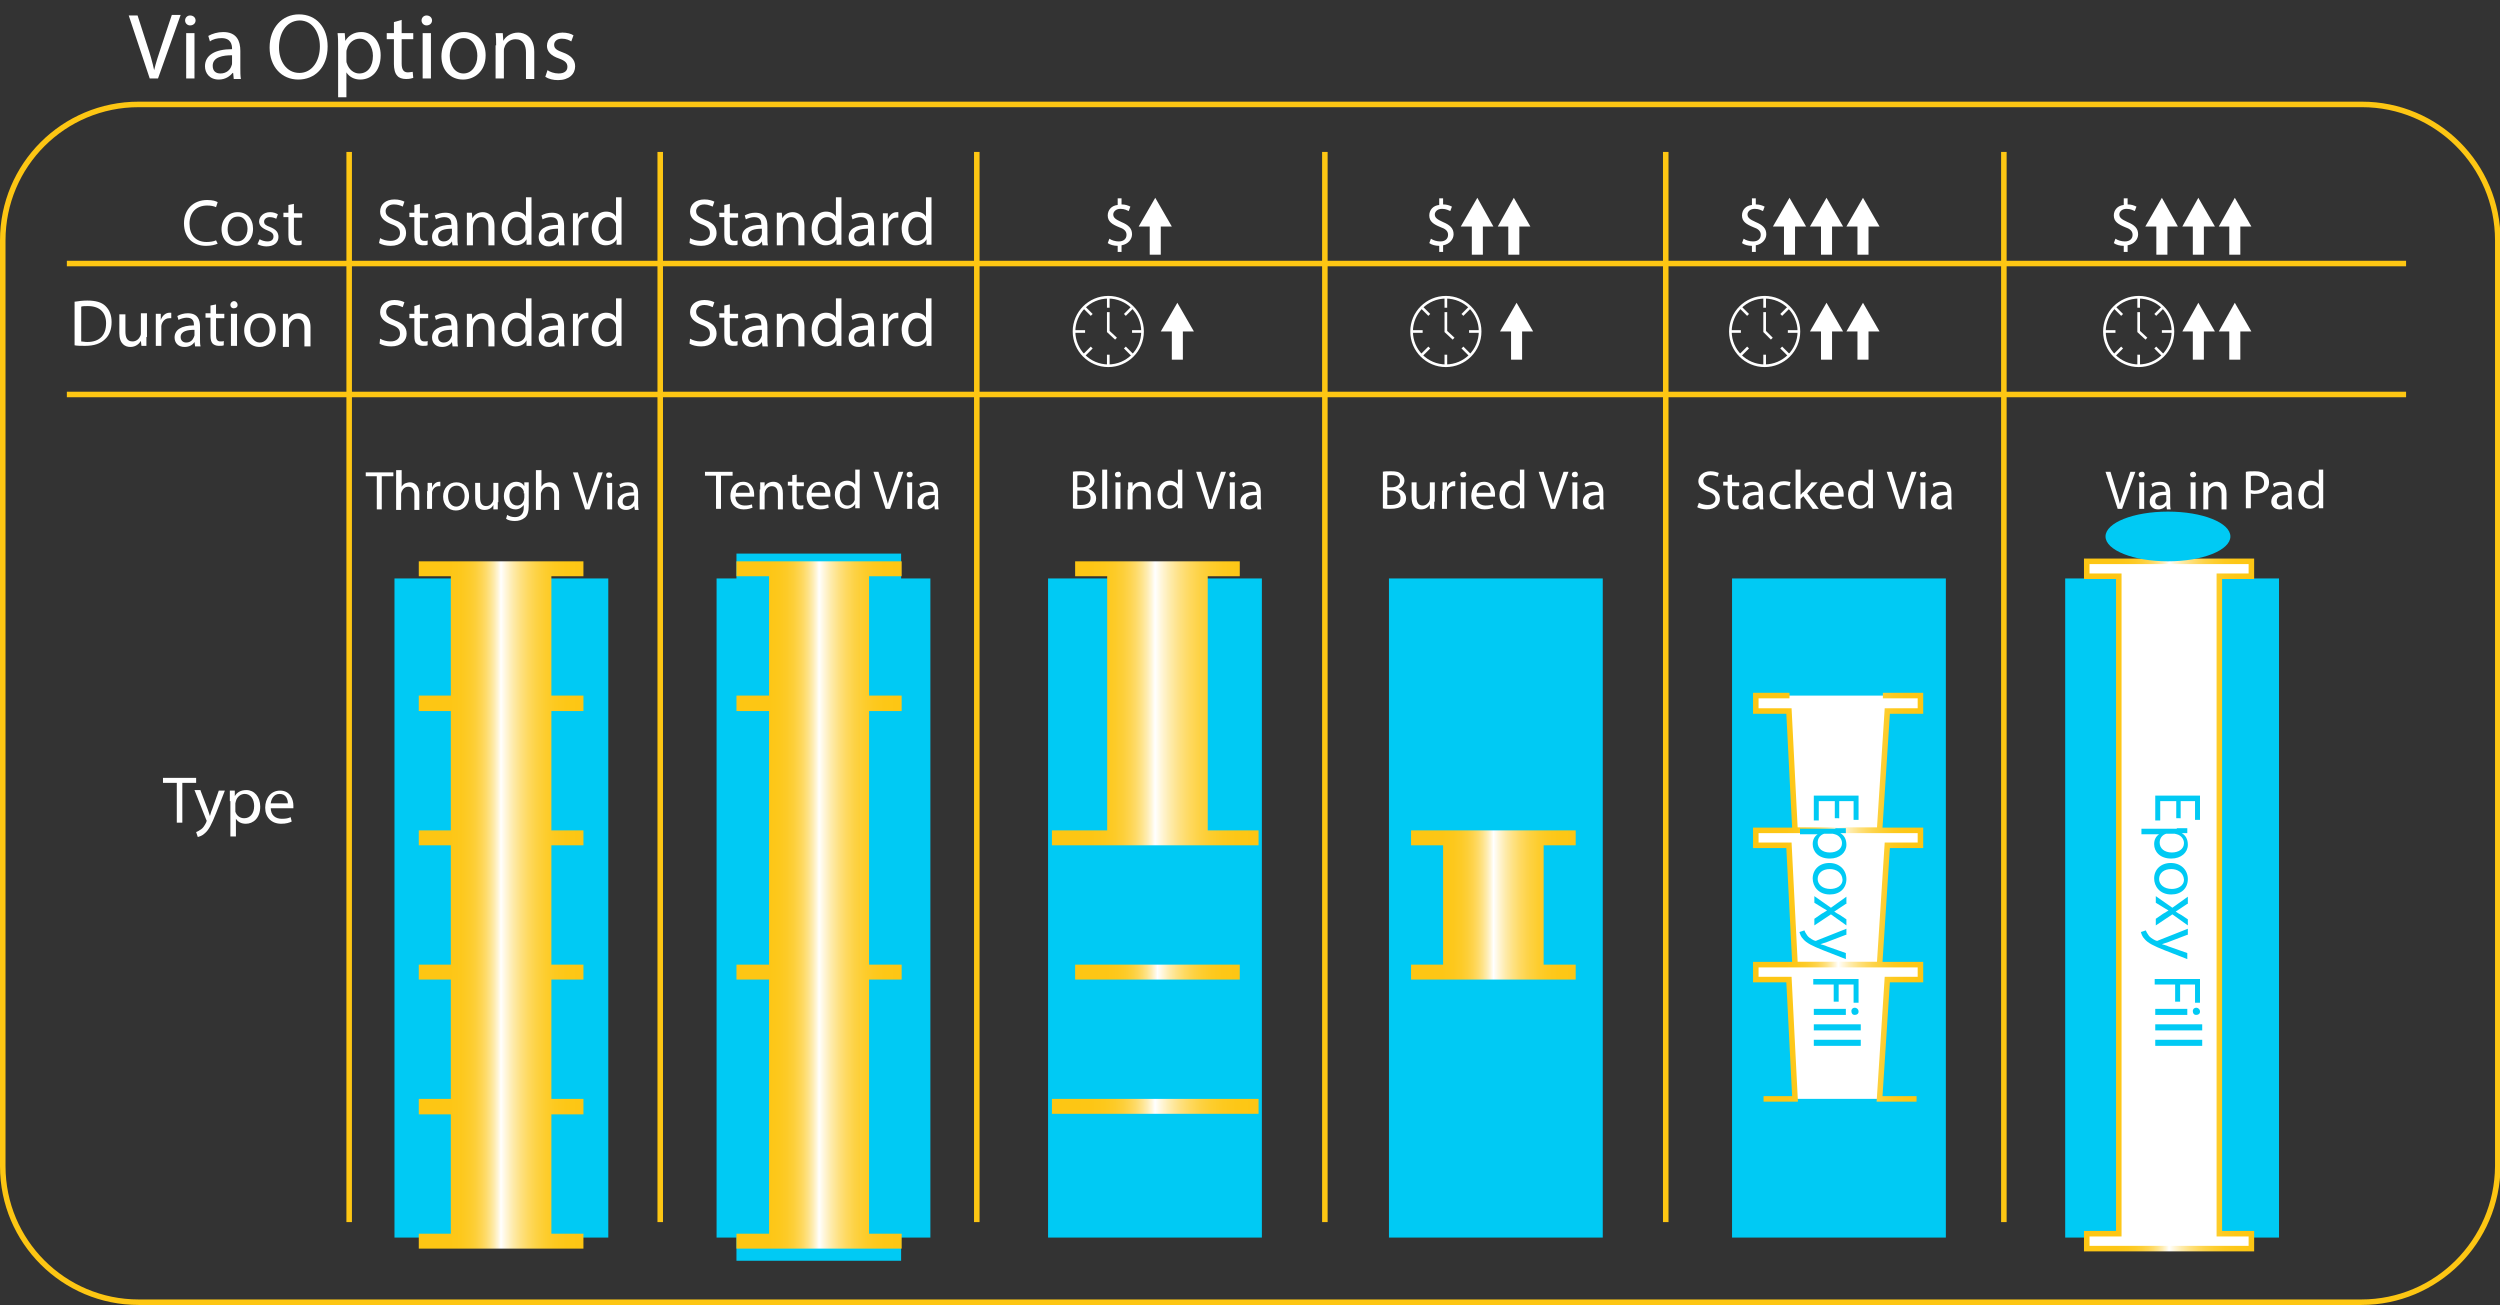<?xml version="1.0" encoding="utf-8"?>
<!-- Generator: Adobe Illustrator 27.4.1, SVG Export Plug-In . SVG Version: 6.00 Build 0)  -->
<svg version="1.1" xmlns="http://www.w3.org/2000/svg" xmlns:xlink="http://www.w3.org/1999/xlink" x="0px" y="0px"
	 viewBox="0 0 452.5 236.2" style="enable-background:new 0 0 452.5 236.2;" xml:space="preserve">
<rect x="0" y="0" width="452.5" height="236.2" fill="#333333" stroke="none"/>
<style type="text/css">
	.st0{fill:#00CAF4;}
	.st1{fill:url(#SVGID_1_);}
	.st2{fill:url(#SVGID_00000074428723393943643940000002325157025102140334_);}
	.st3{fill:url(#SVGID_00000170243444316135732260000015309416365953527704_);}
	.st4{fill:url(#SVGID_00000032609681659620867860000003112102025400017812_);}
	.st5{fill:url(#SVGID_00000064333554874602669840000014295824549668301993_);}
	.st6{fill:url(#SVGID_00000147917154913629256270000006501698342064075400_);}
	.st7{fill:#FFFFFF;stroke:url(#SVGID_00000096762448079673274300000005986630345051298205_);stroke-miterlimit:10;}
	.st8{fill:#FFFFFF;stroke:url(#SVGID_00000071560486749061173040000005193868209151405226_);stroke-miterlimit:10;}
	.st9{fill:#FFFFFF;stroke:url(#SVGID_00000007428416439732629880000011751731825107158662_);stroke-miterlimit:10;}
	.st10{fill:#FFFFFF;stroke:url(#SVGID_00000155127169888081667000000002391832168753554838_);stroke-miterlimit:10;}
	.st11{fill:none;stroke:#FDC613;stroke-miterlimit:10;}
	.st12{fill:#FFFFFF;}
	.st13{fill:none;stroke:#FFFFFF;stroke-width:2;stroke-miterlimit:10;}
	.st14{fill:none;stroke:#FFFFFF;stroke-width:0.482;stroke-miterlimit:10;}
</style>
<g id="Layer_2">
	<g>
		<rect x="71.4" y="104.7" class="st0" width="38.7" height="119.3"/>
		<rect x="129.7" y="104.7" class="st0" width="38.7" height="119.3"/>
		<rect x="189.7" y="104.7" class="st0" width="38.7" height="119.3"/>
		<rect x="251.4" y="104.7" class="st0" width="38.7" height="119.3"/>
		<rect x="313.5" y="104.7" class="st0" width="38.7" height="119.3"/>
		<rect x="373.8" y="104.7" class="st0" width="38.7" height="119.3"/>
	</g>
	<rect x="133.3" y="100.2" class="st0" width="29.8" height="128"/>
	<g>
		<linearGradient id="SVGID_1_" gradientUnits="userSpaceOnUse" x1="75.75" y1="163.799" x2="105.58" y2="163.799">
			<stop  offset="0" style="stop-color:#FDC613"/>
			<stop  offset="0.188" style="stop-color:#FDC615"/>
			<stop  offset="0.256" style="stop-color:#FDC81C"/>
			<stop  offset="0.305" style="stop-color:#FDCB28"/>
			<stop  offset="0.344" style="stop-color:#FDCF39"/>
			<stop  offset="0.378" style="stop-color:#FED44F"/>
			<stop  offset="0.408" style="stop-color:#FEDB6A"/>
			<stop  offset="0.435" style="stop-color:#FEE38A"/>
			<stop  offset="0.46" style="stop-color:#FEECB0"/>
			<stop  offset="0.483" style="stop-color:#FFF6D9"/>
			<stop  offset="0.5" style="stop-color:#FFFFFF"/>
			<stop  offset="0.531" style="stop-color:#FFF6D9"/>
			<stop  offset="0.573" style="stop-color:#FEEBAB"/>
			<stop  offset="0.619" style="stop-color:#FEE182"/>
			<stop  offset="0.666" style="stop-color:#FED960"/>
			<stop  offset="0.717" style="stop-color:#FDD244"/>
			<stop  offset="0.771" style="stop-color:#FDCD2E"/>
			<stop  offset="0.83" style="stop-color:#FDC91F"/>
			<stop  offset="0.899" style="stop-color:#FDC716"/>
			<stop  offset="1" style="stop-color:#FDC613"/>
		</linearGradient>
		<polygon class="st1" points="99.8,104.3 99.8,125.9 105.6,125.9 105.6,128.7 99.8,128.7 99.8,150.3 105.6,150.3 105.6,153 
			99.8,153 99.8,174.6 105.6,174.6 105.6,177.3 99.8,177.3 99.8,198.9 105.6,198.9 105.6,201.7 99.8,201.7 99.8,223.3 105.6,223.3 
			105.6,226 75.8,226 75.8,223.3 81.6,223.3 81.6,201.7 75.8,201.7 75.8,198.9 81.6,198.9 81.6,177.3 75.8,177.3 75.8,174.6 
			81.6,174.6 81.6,153 75.8,153 75.8,150.3 81.6,150.3 81.6,128.7 75.8,128.7 75.8,125.9 81.6,125.9 81.6,104.3 75.8,104.3 
			75.8,101.6 105.6,101.6 105.6,104.3 		"/>
	</g>
	
		<linearGradient id="SVGID_00000160873431800601013800000016960905421294397078_" gradientUnits="userSpaceOnUse" x1="133.35" y1="163.799" x2="163.18" y2="163.799">
		<stop  offset="0" style="stop-color:#FDC613"/>
		<stop  offset="0.188" style="stop-color:#FDC615"/>
		<stop  offset="0.256" style="stop-color:#FDC81C"/>
		<stop  offset="0.305" style="stop-color:#FDCB28"/>
		<stop  offset="0.344" style="stop-color:#FDCF39"/>
		<stop  offset="0.378" style="stop-color:#FED44F"/>
		<stop  offset="0.408" style="stop-color:#FEDB6A"/>
		<stop  offset="0.435" style="stop-color:#FEE38A"/>
		<stop  offset="0.46" style="stop-color:#FEECB0"/>
		<stop  offset="0.483" style="stop-color:#FFF6D9"/>
		<stop  offset="0.5" style="stop-color:#FFFFFF"/>
		<stop  offset="0.531" style="stop-color:#FFF6D9"/>
		<stop  offset="0.573" style="stop-color:#FEEBAB"/>
		<stop  offset="0.619" style="stop-color:#FEE182"/>
		<stop  offset="0.666" style="stop-color:#FED960"/>
		<stop  offset="0.717" style="stop-color:#FDD244"/>
		<stop  offset="0.771" style="stop-color:#FDCD2E"/>
		<stop  offset="0.83" style="stop-color:#FDC91F"/>
		<stop  offset="0.899" style="stop-color:#FDC716"/>
		<stop  offset="1" style="stop-color:#FDC613"/>
	</linearGradient>
	<polygon style="fill:url(#SVGID_00000160873431800601013800000016960905421294397078_);" points="157.3,104.3 157.3,125.9 
		163.2,125.9 163.2,128.7 157.3,128.7 157.3,174.6 163.2,174.6 163.2,177.3 157.3,177.3 157.3,223.3 163.2,223.3 163.2,226 
		133.3,226 133.3,223.3 139.2,223.3 139.2,177.3 133.3,177.3 133.3,174.6 139.2,174.6 139.2,128.7 133.3,128.7 133.3,125.9 
		139.2,125.9 139.2,104.3 133.3,104.3 133.3,101.6 163.2,101.6 163.2,104.3 	"/>
	<g>
		
			<linearGradient id="SVGID_00000125578957111227481340000013038954650278861473_" gradientUnits="userSpaceOnUse" x1="190.39" y1="127.284" x2="227.76" y2="127.284">
			<stop  offset="0" style="stop-color:#FDC613"/>
			<stop  offset="0.188" style="stop-color:#FDC615"/>
			<stop  offset="0.256" style="stop-color:#FDC81C"/>
			<stop  offset="0.305" style="stop-color:#FDCB28"/>
			<stop  offset="0.344" style="stop-color:#FDCF39"/>
			<stop  offset="0.378" style="stop-color:#FED44F"/>
			<stop  offset="0.408" style="stop-color:#FEDB6A"/>
			<stop  offset="0.435" style="stop-color:#FEE38A"/>
			<stop  offset="0.46" style="stop-color:#FEECB0"/>
			<stop  offset="0.483" style="stop-color:#FFF6D9"/>
			<stop  offset="0.5" style="stop-color:#FFFFFF"/>
			<stop  offset="0.531" style="stop-color:#FFF6D9"/>
			<stop  offset="0.573" style="stop-color:#FEEBAB"/>
			<stop  offset="0.619" style="stop-color:#FEE182"/>
			<stop  offset="0.666" style="stop-color:#FED960"/>
			<stop  offset="0.717" style="stop-color:#FDD244"/>
			<stop  offset="0.771" style="stop-color:#FDCD2E"/>
			<stop  offset="0.83" style="stop-color:#FDC91F"/>
			<stop  offset="0.899" style="stop-color:#FDC716"/>
			<stop  offset="1" style="stop-color:#FDC613"/>
		</linearGradient>
		<polygon style="fill:url(#SVGID_00000125578957111227481340000013038954650278861473_);" points="227.8,150.3 227.8,153 
			190.4,153 190.4,150.3 200.4,150.3 200.4,104.3 194.6,104.3 194.6,101.6 224.4,101.6 224.4,104.3 218.6,104.3 218.6,150.3 		"/>
	</g>
	
		<linearGradient id="SVGID_00000164513643574736538780000018151351991630881442_" gradientUnits="userSpaceOnUse" x1="194.61" y1="175.972" x2="224.439" y2="175.972">
		<stop  offset="0" style="stop-color:#FDC613"/>
		<stop  offset="0.188" style="stop-color:#FDC615"/>
		<stop  offset="0.256" style="stop-color:#FDC81C"/>
		<stop  offset="0.305" style="stop-color:#FDCB28"/>
		<stop  offset="0.344" style="stop-color:#FDCF39"/>
		<stop  offset="0.378" style="stop-color:#FED44F"/>
		<stop  offset="0.408" style="stop-color:#FEDB6A"/>
		<stop  offset="0.435" style="stop-color:#FEE38A"/>
		<stop  offset="0.46" style="stop-color:#FEECB0"/>
		<stop  offset="0.483" style="stop-color:#FFF6D9"/>
		<stop  offset="0.5" style="stop-color:#FFFFFF"/>
		<stop  offset="0.531" style="stop-color:#FFF6D9"/>
		<stop  offset="0.573" style="stop-color:#FEEBAB"/>
		<stop  offset="0.619" style="stop-color:#FEE182"/>
		<stop  offset="0.666" style="stop-color:#FED960"/>
		<stop  offset="0.717" style="stop-color:#FDD244"/>
		<stop  offset="0.771" style="stop-color:#FDCD2E"/>
		<stop  offset="0.83" style="stop-color:#FDC91F"/>
		<stop  offset="0.899" style="stop-color:#FDC716"/>
		<stop  offset="1" style="stop-color:#FDC613"/>
	</linearGradient>
	
		<rect x="194.6" y="174.6" style="fill:url(#SVGID_00000164513643574736538780000018151351991630881442_);" width="29.8" height="2.7"/>
	
		<linearGradient id="SVGID_00000078019047802389149700000014782959361611984805_" gradientUnits="userSpaceOnUse" x1="190.386" y1="200.315" x2="227.757" y2="200.315">
		<stop  offset="0" style="stop-color:#FDC613"/>
		<stop  offset="0.188" style="stop-color:#FDC615"/>
		<stop  offset="0.256" style="stop-color:#FDC81C"/>
		<stop  offset="0.305" style="stop-color:#FDCB28"/>
		<stop  offset="0.344" style="stop-color:#FDCF39"/>
		<stop  offset="0.378" style="stop-color:#FED44F"/>
		<stop  offset="0.408" style="stop-color:#FEDB6A"/>
		<stop  offset="0.435" style="stop-color:#FEE38A"/>
		<stop  offset="0.46" style="stop-color:#FEECB0"/>
		<stop  offset="0.483" style="stop-color:#FFF6D9"/>
		<stop  offset="0.5" style="stop-color:#FFFFFF"/>
		<stop  offset="0.531" style="stop-color:#FFF6D9"/>
		<stop  offset="0.573" style="stop-color:#FEEBAB"/>
		<stop  offset="0.619" style="stop-color:#FEE182"/>
		<stop  offset="0.666" style="stop-color:#FED960"/>
		<stop  offset="0.717" style="stop-color:#FDD244"/>
		<stop  offset="0.771" style="stop-color:#FDCD2E"/>
		<stop  offset="0.83" style="stop-color:#FDC91F"/>
		<stop  offset="0.899" style="stop-color:#FDC716"/>
		<stop  offset="1" style="stop-color:#FDC613"/>
	</linearGradient>
	
		<rect x="190.4" y="198.9" style="fill:url(#SVGID_00000078019047802389149700000014782959361611984805_);" width="37.4" height="2.7"/>
	
		<linearGradient id="SVGID_00000026879206937293972810000006258515246094876291_" gradientUnits="userSpaceOnUse" x1="255.41" y1="163.799" x2="285.24" y2="163.799">
		<stop  offset="0" style="stop-color:#FDC613"/>
		<stop  offset="0.188" style="stop-color:#FDC615"/>
		<stop  offset="0.256" style="stop-color:#FDC81C"/>
		<stop  offset="0.305" style="stop-color:#FDCB28"/>
		<stop  offset="0.344" style="stop-color:#FDCF39"/>
		<stop  offset="0.378" style="stop-color:#FED44F"/>
		<stop  offset="0.408" style="stop-color:#FEDB6A"/>
		<stop  offset="0.435" style="stop-color:#FEE38A"/>
		<stop  offset="0.46" style="stop-color:#FEECB0"/>
		<stop  offset="0.483" style="stop-color:#FFF6D9"/>
		<stop  offset="0.5" style="stop-color:#FFFFFF"/>
		<stop  offset="0.531" style="stop-color:#FFF6D9"/>
		<stop  offset="0.573" style="stop-color:#FEEBAB"/>
		<stop  offset="0.619" style="stop-color:#FEE182"/>
		<stop  offset="0.666" style="stop-color:#FED960"/>
		<stop  offset="0.717" style="stop-color:#FDD244"/>
		<stop  offset="0.771" style="stop-color:#FDCD2E"/>
		<stop  offset="0.83" style="stop-color:#FDC91F"/>
		<stop  offset="0.899" style="stop-color:#FDC716"/>
		<stop  offset="1" style="stop-color:#FDC613"/>
	</linearGradient>
	<polygon style="fill:url(#SVGID_00000026879206937293972810000006258515246094876291_);" points="279.4,153 279.4,174.6 
		285.2,174.6 285.2,177.3 255.4,177.3 255.4,174.6 261.2,174.6 261.2,153 255.4,153 255.4,150.3 285.2,150.3 285.2,153 	"/>
	
		<linearGradient id="SVGID_00000043449260143202538150000007039060070691705766_" gradientUnits="userSpaceOnUse" x1="317.31" y1="138.089" x2="348.14" y2="138.089">
		<stop  offset="0" style="stop-color:#FDC613"/>
		<stop  offset="0.188" style="stop-color:#FDC615"/>
		<stop  offset="0.256" style="stop-color:#FDC81C"/>
		<stop  offset="0.305" style="stop-color:#FDCB28"/>
		<stop  offset="0.344" style="stop-color:#FDCF39"/>
		<stop  offset="0.378" style="stop-color:#FED44F"/>
		<stop  offset="0.408" style="stop-color:#FEDB6A"/>
		<stop  offset="0.435" style="stop-color:#FEE38A"/>
		<stop  offset="0.46" style="stop-color:#FEECB0"/>
		<stop  offset="0.483" style="stop-color:#FFF6D9"/>
		<stop  offset="0.5" style="stop-color:#FFFFFF"/>
		<stop  offset="0.531" style="stop-color:#FFF6D9"/>
		<stop  offset="0.573" style="stop-color:#FEEBAB"/>
		<stop  offset="0.619" style="stop-color:#FEE182"/>
		<stop  offset="0.666" style="stop-color:#FED960"/>
		<stop  offset="0.717" style="stop-color:#FDD244"/>
		<stop  offset="0.771" style="stop-color:#FDCD2E"/>
		<stop  offset="0.83" style="stop-color:#FDC91F"/>
		<stop  offset="0.899" style="stop-color:#FDC716"/>
		<stop  offset="1" style="stop-color:#FDC613"/>
	</linearGradient>
	
		<polyline style="fill:#FFFFFF;stroke:url(#SVGID_00000043449260143202538150000007039060070691705766_);stroke-miterlimit:10;" points="
		340.8,125.9 347.6,125.9 347.6,128.7 341.6,128.7 340.2,150.3 324.9,150.3 323.8,128.7 317.8,128.7 317.8,125.9 323.9,125.9 	"/>
	
		<linearGradient id="SVGID_00000168118985652990033990000007326243502031840921_" gradientUnits="userSpaceOnUse" x1="317.31" y1="162.429" x2="348.14" y2="162.429">
		<stop  offset="0" style="stop-color:#FDC613"/>
		<stop  offset="0.188" style="stop-color:#FDC615"/>
		<stop  offset="0.256" style="stop-color:#FDC81C"/>
		<stop  offset="0.305" style="stop-color:#FDCB28"/>
		<stop  offset="0.344" style="stop-color:#FDCF39"/>
		<stop  offset="0.378" style="stop-color:#FED44F"/>
		<stop  offset="0.408" style="stop-color:#FEDB6A"/>
		<stop  offset="0.435" style="stop-color:#FEE38A"/>
		<stop  offset="0.46" style="stop-color:#FEECB0"/>
		<stop  offset="0.483" style="stop-color:#FFF6D9"/>
		<stop  offset="0.5" style="stop-color:#FFFFFF"/>
		<stop  offset="0.531" style="stop-color:#FFF6D9"/>
		<stop  offset="0.573" style="stop-color:#FEEBAB"/>
		<stop  offset="0.619" style="stop-color:#FEE182"/>
		<stop  offset="0.666" style="stop-color:#FED960"/>
		<stop  offset="0.717" style="stop-color:#FDD244"/>
		<stop  offset="0.771" style="stop-color:#FDCD2E"/>
		<stop  offset="0.83" style="stop-color:#FDC91F"/>
		<stop  offset="0.899" style="stop-color:#FDC716"/>
		<stop  offset="1" style="stop-color:#FDC613"/>
	</linearGradient>
	
		<polygon style="fill:#FFFFFF;stroke:url(#SVGID_00000168118985652990033990000007326243502031840921_);stroke-miterlimit:10;" points="
		347.6,150.3 347.6,153 341.6,153 340.2,174.6 324.9,174.6 323.8,153 317.8,153 317.8,150.3 	"/>
	
		<linearGradient id="SVGID_00000076601198424344252170000000825731867361253762_" gradientUnits="userSpaceOnUse" x1="317.31" y1="186.77" x2="348.14" y2="186.77">
		<stop  offset="0" style="stop-color:#FDC613"/>
		<stop  offset="0.188" style="stop-color:#FDC615"/>
		<stop  offset="0.256" style="stop-color:#FDC81C"/>
		<stop  offset="0.305" style="stop-color:#FDCB28"/>
		<stop  offset="0.344" style="stop-color:#FDCF39"/>
		<stop  offset="0.378" style="stop-color:#FED44F"/>
		<stop  offset="0.408" style="stop-color:#FEDB6A"/>
		<stop  offset="0.435" style="stop-color:#FEE38A"/>
		<stop  offset="0.46" style="stop-color:#FEECB0"/>
		<stop  offset="0.483" style="stop-color:#FFF6D9"/>
		<stop  offset="0.5" style="stop-color:#FFFFFF"/>
		<stop  offset="0.531" style="stop-color:#FFF6D9"/>
		<stop  offset="0.573" style="stop-color:#FEEBAB"/>
		<stop  offset="0.619" style="stop-color:#FEE182"/>
		<stop  offset="0.666" style="stop-color:#FED960"/>
		<stop  offset="0.717" style="stop-color:#FDD244"/>
		<stop  offset="0.771" style="stop-color:#FDCD2E"/>
		<stop  offset="0.83" style="stop-color:#FDC91F"/>
		<stop  offset="0.899" style="stop-color:#FDC716"/>
		<stop  offset="1" style="stop-color:#FDC613"/>
	</linearGradient>
	
		<polyline style="fill:#FFFFFF;stroke:url(#SVGID_00000076601198424344252170000000825731867361253762_);stroke-miterlimit:10;" points="
		319.2,198.9 324.9,198.9 323.8,177.3 317.8,177.3 317.8,174.6 347.6,174.6 347.6,177.3 341.6,177.3 340.2,198.9 346.9,198.9 	"/>
	
		<linearGradient id="SVGID_00000034778836666605646260000003558537021645021882_" gradientUnits="userSpaceOnUse" x1="377.2" y1="163.799" x2="408.02" y2="163.799">
		<stop  offset="0" style="stop-color:#FDC613"/>
		<stop  offset="0.188" style="stop-color:#FDC615"/>
		<stop  offset="0.256" style="stop-color:#FDC81C"/>
		<stop  offset="0.305" style="stop-color:#FDCB28"/>
		<stop  offset="0.344" style="stop-color:#FDCF39"/>
		<stop  offset="0.378" style="stop-color:#FED44F"/>
		<stop  offset="0.408" style="stop-color:#FEDB6A"/>
		<stop  offset="0.435" style="stop-color:#FEE38A"/>
		<stop  offset="0.46" style="stop-color:#FEECB0"/>
		<stop  offset="0.483" style="stop-color:#FFF6D9"/>
		<stop  offset="0.5" style="stop-color:#FFFFFF"/>
		<stop  offset="0.531" style="stop-color:#FFF6D9"/>
		<stop  offset="0.573" style="stop-color:#FEEBAB"/>
		<stop  offset="0.619" style="stop-color:#FEE182"/>
		<stop  offset="0.666" style="stop-color:#FED960"/>
		<stop  offset="0.717" style="stop-color:#FDD244"/>
		<stop  offset="0.771" style="stop-color:#FDCD2E"/>
		<stop  offset="0.83" style="stop-color:#FDC91F"/>
		<stop  offset="0.899" style="stop-color:#FDC716"/>
		<stop  offset="1" style="stop-color:#FDC613"/>
	</linearGradient>
	
		<polygon style="fill:#FFFFFF;stroke:url(#SVGID_00000034778836666605646260000003558537021645021882_);stroke-miterlimit:10;" points="
		401.7,104.3 401.7,223.3 407.5,223.3 407.5,226 377.7,226 377.7,223.3 383.5,223.3 383.5,104.3 377.7,104.3 377.7,101.6 
		407.5,101.6 407.5,104.3 	"/>
	<ellipse class="st0" cx="392.4" cy="97.1" rx="11.3" ry="4.5"/>
</g>
<g id="Layer_3">
	<path class="st11" d="M427.4,235.7H25.1c-13.6,0-24.6-11-24.6-24.6V43.5c0-13.6,11-24.6,24.6-24.6h402.4c13.6,0,24.6,11,24.6,24.6
		v167.6C452,224.7,441,235.7,427.4,235.7z"/>
	<line class="st11" x1="63.2" y1="27.5" x2="63.2" y2="221.2"/>
	<line class="st11" x1="119.5" y1="27.5" x2="119.5" y2="221.2"/>
	<line class="st11" x1="176.8" y1="27.5" x2="176.8" y2="221.2"/>
	<line class="st11" x1="239.8" y1="27.5" x2="239.8" y2="221.2"/>
	<line class="st11" x1="301.5" y1="27.5" x2="301.5" y2="221.2"/>
	<line class="st11" x1="362.7" y1="27.5" x2="362.7" y2="221.2"/>
	<line class="st11" x1="12.1" y1="47.7" x2="435.5" y2="47.7"/>
	<line class="st11" x1="12.1" y1="71.4" x2="435.5" y2="71.4"/>
</g>
<g id="Layer_4">
	<g>
		<path class="st12" d="M27.1,14.2L23.3,2.8h1.6l1.8,5.6c0.5,1.5,0.9,2.9,1.2,4.3h0c0.3-1.3,0.8-2.8,1.3-4.3l1.9-5.7h1.6l-4.1,11.5
			H27.1z"/>
		<path class="st12" d="M35.4,3.7c0,0.5-0.4,0.9-1,0.9c-0.5,0-0.9-0.4-0.9-0.9c0-0.5,0.4-0.9,0.9-0.9C35,2.8,35.4,3.2,35.4,3.7z
			 M33.7,14.2V6h1.5v8.2H33.7z"/>
		<path class="st12" d="M42.3,14.2l-0.1-1h-0.1c-0.5,0.6-1.3,1.2-2.5,1.2c-1.7,0-2.5-1.2-2.5-2.4c0-2,1.8-3.1,4.9-3.1V8.8
			c0-0.7-0.2-1.9-1.9-1.9c-0.8,0-1.6,0.2-2.1,0.6l-0.3-1c0.7-0.4,1.7-0.7,2.7-0.7c2.5,0,3.1,1.7,3.1,3.4v3.1c0,0.7,0,1.4,0.1,2H42.3
			z M42,10c-1.6,0-3.5,0.3-3.5,1.9c0,1,0.6,1.4,1.4,1.4c1.1,0,1.8-0.7,2-1.4c0.1-0.2,0.1-0.3,0.1-0.5V10z"/>
		<path class="st12" d="M59.3,8.4c0,3.9-2.4,6-5.3,6c-3,0-5.2-2.3-5.2-5.8c0-3.6,2.3-6,5.3-6C57.3,2.6,59.3,5,59.3,8.4z M50.5,8.6
			c0,2.4,1.3,4.6,3.7,4.6c2.3,0,3.7-2.2,3.7-4.8c0-2.3-1.2-4.7-3.7-4.7C51.7,3.8,50.5,6.1,50.5,8.6z"/>
		<path class="st12" d="M61.2,8.7c0-1.1,0-1.9-0.1-2.7h1.3l0.1,1.4h0c0.6-1,1.6-1.6,2.9-1.6c2,0,3.5,1.7,3.5,4.2
			c0,3-1.8,4.4-3.7,4.4c-1.1,0-2-0.5-2.5-1.3h0v4.5h-1.5V8.7z M62.7,10.9c0,0.2,0,0.4,0.1,0.6c0.3,1,1.2,1.8,2.2,1.8
			c1.6,0,2.5-1.3,2.5-3.2c0-1.6-0.9-3.1-2.4-3.1c-1,0-2,0.7-2.3,1.9c-0.1,0.2-0.1,0.4-0.1,0.6V10.9z"/>
		<path class="st12" d="M72.7,3.6V6h2.1v1.1h-2.1v4.4c0,1,0.3,1.6,1.1,1.6c0.4,0,0.7-0.1,0.9-0.1l0.1,1.1c-0.3,0.1-0.7,0.2-1.3,0.2
			c-0.7,0-1.3-0.2-1.6-0.6c-0.4-0.4-0.6-1.2-0.6-2.1V7.1H70V6h1.3V4L72.7,3.6z"/>
		<path class="st12" d="M78.2,3.7c0,0.5-0.4,0.9-1,0.9c-0.5,0-0.9-0.4-0.9-0.9c0-0.5,0.4-0.9,0.9-0.9C77.8,2.8,78.2,3.2,78.2,3.7z
			 M76.5,14.2V6H78v8.2H76.5z"/>
		<path class="st12" d="M87.9,10c0,3-2.1,4.4-4.1,4.4c-2.2,0-3.9-1.6-3.9-4.2c0-2.8,1.8-4.4,4.1-4.4C86.3,5.8,87.9,7.5,87.9,10z
			 M81.4,10.1c0,1.8,1,3.2,2.5,3.2c1.4,0,2.5-1.3,2.5-3.2c0-1.4-0.7-3.2-2.5-3.2C82.2,6.9,81.4,8.6,81.4,10.1z"/>
		<path class="st12" d="M89.8,8.2c0-0.8,0-1.5-0.1-2.2h1.3l0.1,1.4h0c0.4-0.8,1.4-1.5,2.7-1.5c1.1,0,2.9,0.7,2.9,3.5v4.9h-1.5V9.5
			c0-1.3-0.5-2.4-1.9-2.4c-1,0-1.8,0.7-2,1.5c-0.1,0.2-0.1,0.4-0.1,0.7v4.9h-1.5V8.2z"/>
		<path class="st12" d="M99.1,12.7c0.4,0.3,1.2,0.6,2,0.6c1.1,0,1.6-0.5,1.6-1.2c0-0.7-0.4-1.1-1.5-1.5c-1.5-0.5-2.2-1.3-2.2-2.3
			c0-1.3,1.1-2.4,2.8-2.4c0.8,0,1.6,0.2,2,0.5l-0.4,1.1c-0.3-0.2-0.9-0.5-1.7-0.5c-0.9,0-1.4,0.5-1.4,1.1c0,0.7,0.5,1,1.6,1.4
			c1.4,0.5,2.2,1.3,2.2,2.5c0,1.4-1.1,2.5-3.1,2.5c-0.9,0-1.7-0.2-2.3-0.6L99.1,12.7z"/>
	</g>
	<g>
		<path class="st12" d="M39.4,44.1c-0.4,0.2-1.2,0.4-2.1,0.4c-2.3,0-4-1.4-4-4.1c0-2.5,1.7-4.2,4.2-4.2c1,0,1.6,0.2,1.9,0.4
			l-0.3,0.9c-0.4-0.2-1-0.3-1.6-0.3c-1.9,0-3.2,1.2-3.2,3.3c0,2,1.1,3.3,3.1,3.3c0.6,0,1.3-0.1,1.7-0.3L39.4,44.1z"/>
		<path class="st12" d="M45.8,41.4c0,2.1-1.5,3.1-2.9,3.1c-1.6,0-2.8-1.2-2.8-3c0-1.9,1.3-3.1,2.9-3.1
			C44.7,38.4,45.8,39.6,45.8,41.4z M41.2,41.5c0,1.3,0.7,2.2,1.8,2.2c1,0,1.8-0.9,1.8-2.3c0-1-0.5-2.2-1.7-2.2
			C41.7,39.2,41.2,40.4,41.2,41.5z"/>
		<path class="st12" d="M47,43.3c0.3,0.2,0.9,0.4,1.4,0.4c0.8,0,1.1-0.4,1.1-0.9c0-0.5-0.3-0.8-1.1-1.1c-1-0.4-1.5-0.9-1.5-1.6
			c0-0.9,0.8-1.7,2-1.7c0.6,0,1.1,0.2,1.4,0.4l-0.3,0.8c-0.2-0.1-0.6-0.3-1.2-0.3c-0.6,0-1,0.4-1,0.8c0,0.5,0.3,0.7,1.1,1
			c1,0.4,1.5,0.9,1.5,1.8c0,1-0.8,1.7-2.2,1.7c-0.6,0-1.2-0.2-1.6-0.4L47,43.3z"/>
		<path class="st12" d="M53.2,36.9v1.7h1.5v0.8h-1.5v3.1c0,0.7,0.2,1.1,0.8,1.1c0.3,0,0.5,0,0.6-0.1l0,0.8c-0.2,0.1-0.5,0.1-0.9,0.1
			c-0.5,0-0.9-0.2-1.1-0.4c-0.3-0.3-0.4-0.8-0.4-1.5v-3.2h-0.9v-0.8h0.9v-1.4L53.2,36.9z"/>
	</g>
	<g>
		<path class="st12" d="M13.6,54.6c0.6-0.1,1.4-0.2,2.2-0.2c1.5,0,2.6,0.3,3.3,1c0.7,0.7,1.1,1.6,1.1,2.9c0,1.3-0.4,2.4-1.2,3.1
			c-0.8,0.8-2,1.2-3.6,1.2c-0.7,0-1.4,0-1.9-0.1V54.6z M14.7,61.8c0.3,0,0.6,0.1,1.1,0.1c2.2,0,3.4-1.2,3.4-3.4
			c0-1.9-1.1-3.1-3.3-3.1c-0.5,0-0.9,0-1.2,0.1V61.8z"/>
		<path class="st12" d="M26.5,61c0,0.6,0,1.1,0,1.6h-0.9l-0.1-0.9h0c-0.3,0.5-0.9,1.1-1.9,1.1c-0.9,0-2-0.5-2-2.5v-3.4h1.1V60
			c0,1.1,0.3,1.8,1.3,1.8c0.7,0,1.2-0.5,1.4-1c0.1-0.2,0.1-0.3,0.1-0.5v-3.6h1.1V61z"/>
		<path class="st12" d="M28.2,58.6c0-0.7,0-1.3,0-1.8h0.9l0,1.1h0c0.3-0.8,0.9-1.3,1.6-1.3c0.1,0,0.2,0,0.3,0v1c-0.1,0-0.2,0-0.4,0
			c-0.7,0-1.3,0.6-1.4,1.4c0,0.1,0,0.3,0,0.5v3.1h-1V58.6z"/>
		<path class="st12" d="M35.3,62.6l-0.1-0.7h0c-0.3,0.5-0.9,0.9-1.8,0.9c-1.2,0-1.8-0.8-1.8-1.7c0-1.4,1.2-2.2,3.5-2.2v-0.1
			c0-0.5-0.1-1.3-1.3-1.3c-0.5,0-1.1,0.2-1.5,0.4l-0.2-0.7c0.5-0.3,1.2-0.5,1.9-0.5c1.8,0,2.2,1.2,2.2,2.4v2.2c0,0.5,0,1,0.1,1.4
			H35.3z M35.2,59.7c-1.2,0-2.5,0.2-2.5,1.3c0,0.7,0.5,1,1,1c0.8,0,1.2-0.5,1.4-1c0-0.1,0.1-0.2,0.1-0.3V59.7z"/>
		<path class="st12" d="M39.1,55.1v1.7h1.5v0.8h-1.5v3.1c0,0.7,0.2,1.1,0.8,1.1c0.3,0,0.5,0,0.6-0.1l0,0.8c-0.2,0.1-0.5,0.1-0.9,0.1
			c-0.5,0-0.9-0.2-1.1-0.4c-0.3-0.3-0.4-0.8-0.4-1.5v-3.2h-0.9v-0.8h0.9v-1.4L39.1,55.1z"/>
		<path class="st12" d="M43,55.2c0,0.4-0.3,0.6-0.7,0.6c-0.4,0-0.6-0.3-0.6-0.6c0-0.4,0.3-0.7,0.7-0.7C42.7,54.5,43,54.8,43,55.2z
			 M41.8,62.6v-5.8h1.1v5.8H41.8z"/>
		<path class="st12" d="M49.9,59.7c0,2.1-1.5,3.1-2.9,3.1c-1.6,0-2.8-1.2-2.8-3c0-1.9,1.3-3.1,2.9-3.1
			C48.7,56.7,49.9,57.9,49.9,59.7z M45.3,59.7C45.3,61,46,62,47,62c1,0,1.8-0.9,1.8-2.3c0-1-0.5-2.2-1.7-2.2
			C45.8,57.5,45.3,58.6,45.3,59.7z"/>
		<path class="st12" d="M51.2,58.4c0-0.6,0-1.1,0-1.6h0.9l0.1,1h0c0.3-0.6,1-1.1,1.9-1.1c0.8,0,2.1,0.5,2.1,2.5v3.5h-1.1v-3.3
			c0-0.9-0.3-1.7-1.3-1.7c-0.7,0-1.2,0.5-1.4,1.1c0,0.1-0.1,0.3-0.1,0.5v3.5h-1.1V58.4z"/>
	</g>
	<g>
		<path class="st12" d="M68.8,43.1c0.5,0.3,1.2,0.5,1.9,0.5c1.1,0,1.7-0.6,1.7-1.4c0-0.8-0.4-1.2-1.5-1.6c-1.3-0.5-2.1-1.2-2.1-2.3
			c0-1.3,1-2.2,2.6-2.2c0.8,0,1.4,0.2,1.8,0.4l-0.3,0.9C72.5,37.2,72,37,71.3,37c-1.1,0-1.5,0.7-1.5,1.2c0,0.8,0.5,1.1,1.6,1.6
			c1.4,0.5,2.1,1.2,2.1,2.4c0,1.2-0.9,2.3-2.8,2.3c-0.8,0-1.6-0.2-2.1-0.5L68.8,43.1z"/>
		<path class="st12" d="M76,36.9v1.7h1.5v0.8H76v3.1c0,0.7,0.2,1.1,0.8,1.1c0.3,0,0.5,0,0.6-0.1l0,0.8c-0.2,0.1-0.5,0.1-0.9,0.1
			c-0.5,0-0.9-0.2-1.1-0.4c-0.3-0.3-0.4-0.8-0.4-1.5v-3.2h-0.9v-0.8H75v-1.4L76,36.9z"/>
		<path class="st12" d="M81.9,44.4l-0.1-0.7h0c-0.3,0.5-0.9,0.9-1.8,0.9c-1.2,0-1.8-0.8-1.8-1.7c0-1.4,1.2-2.2,3.5-2.2v-0.1
			c0-0.5-0.1-1.3-1.3-1.3c-0.5,0-1.1,0.2-1.5,0.4l-0.2-0.7c0.5-0.3,1.2-0.5,1.9-0.5c1.8,0,2.2,1.2,2.2,2.4V43c0,0.5,0,1,0.1,1.4
			H81.9z M81.8,41.4c-1.2,0-2.5,0.2-2.5,1.3c0,0.7,0.5,1,1,1c0.8,0,1.2-0.5,1.4-1c0-0.1,0.1-0.2,0.1-0.3V41.4z"/>
		<path class="st12" d="M84.5,40.1c0-0.6,0-1.1,0-1.6h0.9l0.1,1h0c0.3-0.6,1-1.1,1.9-1.1c0.8,0,2.1,0.5,2.1,2.5v3.5h-1.1V41
			c0-0.9-0.3-1.7-1.3-1.7c-0.7,0-1.2,0.5-1.4,1.1c0,0.1-0.1,0.3-0.1,0.5v3.5h-1.1V40.1z"/>
		<path class="st12" d="M96.2,35.8v7c0,0.5,0,1.1,0,1.5h-0.9l0-1h0c-0.3,0.6-1,1.1-2,1.1c-1.4,0-2.5-1.2-2.5-3
			c0-1.9,1.2-3.1,2.6-3.1c0.9,0,1.5,0.4,1.8,0.9h0v-3.5H96.2z M95.1,40.9c0-0.1,0-0.3,0-0.4c-0.2-0.7-0.7-1.2-1.5-1.2
			c-1.1,0-1.7,1-1.7,2.2c0,1.2,0.6,2.1,1.7,2.1c0.7,0,1.4-0.5,1.5-1.3c0-0.1,0-0.3,0-0.5V40.9z"/>
		<path class="st12" d="M101.2,44.4l-0.1-0.7h0c-0.3,0.5-0.9,0.9-1.8,0.9c-1.2,0-1.8-0.8-1.8-1.7c0-1.4,1.2-2.2,3.5-2.2v-0.1
			c0-0.5-0.1-1.3-1.3-1.3c-0.5,0-1.1,0.2-1.5,0.4l-0.2-0.7c0.5-0.3,1.2-0.5,1.9-0.5c1.8,0,2.2,1.2,2.2,2.4V43c0,0.5,0,1,0.1,1.4
			H101.2z M101,41.4c-1.2,0-2.5,0.2-2.5,1.3c0,0.7,0.5,1,1,1c0.8,0,1.2-0.5,1.4-1c0-0.1,0.1-0.2,0.1-0.3V41.4z"/>
		<path class="st12" d="M103.7,40.4c0-0.7,0-1.3,0-1.8h0.9l0,1.1h0c0.3-0.8,0.9-1.3,1.6-1.3c0.1,0,0.2,0,0.3,0v1c-0.1,0-0.2,0-0.4,0
			c-0.7,0-1.3,0.6-1.4,1.4c0,0.1,0,0.3,0,0.5v3.1h-1V40.4z"/>
		<path class="st12" d="M112.5,35.8v7c0,0.5,0,1.1,0,1.5h-0.9l0-1h0c-0.3,0.6-1,1.1-2,1.1c-1.4,0-2.5-1.2-2.5-3
			c0-1.9,1.2-3.1,2.6-3.1c0.9,0,1.5,0.4,1.8,0.9h0v-3.5H112.5z M111.5,40.9c0-0.1,0-0.3,0-0.4c-0.2-0.7-0.7-1.2-1.5-1.2
			c-1.1,0-1.7,1-1.7,2.2c0,1.2,0.6,2.1,1.7,2.1c0.7,0,1.4-0.5,1.5-1.3c0-0.1,0-0.3,0-0.5V40.9z"/>
	</g>
	<g>
		<path class="st12" d="M68.8,61.3c0.5,0.3,1.2,0.5,1.9,0.5c1.1,0,1.7-0.6,1.7-1.4c0-0.8-0.4-1.2-1.5-1.6c-1.3-0.5-2.1-1.2-2.1-2.3
			c0-1.3,1-2.2,2.6-2.2c0.8,0,1.4,0.2,1.8,0.4l-0.3,0.9c-0.3-0.1-0.8-0.4-1.5-0.4c-1.1,0-1.5,0.7-1.5,1.2c0,0.8,0.5,1.1,1.6,1.6
			c1.4,0.5,2.1,1.2,2.1,2.4c0,1.2-0.9,2.3-2.8,2.3c-0.8,0-1.6-0.2-2.1-0.5L68.8,61.3z"/>
		<path class="st12" d="M76,55.1v1.7h1.5v0.8H76v3.1c0,0.7,0.2,1.1,0.8,1.1c0.3,0,0.5,0,0.6-0.1l0,0.8c-0.2,0.1-0.5,0.1-0.9,0.1
			c-0.5,0-0.9-0.2-1.1-0.4C75.1,62,75,61.5,75,60.8v-3.2h-0.9v-0.8H75v-1.4L76,55.1z"/>
		<path class="st12" d="M81.9,62.6l-0.1-0.7h0c-0.3,0.5-0.9,0.9-1.8,0.9c-1.2,0-1.8-0.8-1.8-1.7c0-1.4,1.2-2.2,3.5-2.2v-0.1
			c0-0.5-0.1-1.3-1.3-1.3c-0.5,0-1.1,0.2-1.5,0.4l-0.2-0.7c0.5-0.3,1.2-0.5,1.9-0.5c1.8,0,2.2,1.2,2.2,2.4v2.2c0,0.5,0,1,0.1,1.4
			H81.9z M81.8,59.7c-1.2,0-2.5,0.2-2.5,1.3c0,0.7,0.5,1,1,1c0.8,0,1.2-0.5,1.4-1c0-0.1,0.1-0.2,0.1-0.3V59.7z"/>
		<path class="st12" d="M84.5,58.4c0-0.6,0-1.1,0-1.6h0.9l0.1,1h0c0.3-0.6,1-1.1,1.9-1.1c0.8,0,2.1,0.5,2.1,2.5v3.5h-1.1v-3.3
			c0-0.9-0.3-1.7-1.3-1.7c-0.7,0-1.2,0.5-1.4,1.1c0,0.1-0.1,0.3-0.1,0.5v3.5h-1.1V58.4z"/>
		<path class="st12" d="M96.2,54.1v7c0,0.5,0,1.1,0,1.5h-0.9l0-1h0c-0.3,0.6-1,1.1-2,1.1c-1.4,0-2.5-1.2-2.5-3
			c0-1.9,1.2-3.1,2.6-3.1c0.9,0,1.5,0.4,1.8,0.9h0v-3.5H96.2z M95.1,59.2c0-0.1,0-0.3,0-0.4c-0.2-0.7-0.7-1.2-1.5-1.2
			c-1.1,0-1.7,1-1.7,2.2c0,1.2,0.6,2.1,1.7,2.1c0.7,0,1.4-0.5,1.5-1.3c0-0.1,0-0.3,0-0.5V59.2z"/>
		<path class="st12" d="M101.2,62.6l-0.1-0.7h0c-0.3,0.5-0.9,0.9-1.8,0.9c-1.2,0-1.8-0.8-1.8-1.7c0-1.4,1.2-2.2,3.5-2.2v-0.1
			c0-0.5-0.1-1.3-1.3-1.3c-0.5,0-1.1,0.2-1.5,0.4l-0.2-0.7c0.5-0.3,1.2-0.5,1.9-0.5c1.8,0,2.2,1.2,2.2,2.4v2.2c0,0.5,0,1,0.1,1.4
			H101.2z M101,59.7c-1.2,0-2.5,0.2-2.5,1.3c0,0.7,0.5,1,1,1c0.8,0,1.2-0.5,1.4-1c0-0.1,0.1-0.2,0.1-0.3V59.7z"/>
		<path class="st12" d="M103.7,58.6c0-0.7,0-1.3,0-1.8h0.9l0,1.1h0c0.3-0.8,0.9-1.3,1.6-1.3c0.1,0,0.2,0,0.3,0v1c-0.1,0-0.2,0-0.4,0
			c-0.7,0-1.3,0.6-1.4,1.4c0,0.1,0,0.3,0,0.5v3.1h-1V58.6z"/>
		<path class="st12" d="M112.5,54.1v7c0,0.5,0,1.1,0,1.5h-0.9l0-1h0c-0.3,0.6-1,1.1-2,1.1c-1.4,0-2.5-1.2-2.5-3
			c0-1.9,1.2-3.1,2.6-3.1c0.9,0,1.5,0.4,1.8,0.9h0v-3.5H112.5z M111.5,59.2c0-0.1,0-0.3,0-0.4c-0.2-0.7-0.7-1.2-1.5-1.2
			c-1.1,0-1.7,1-1.7,2.2c0,1.2,0.6,2.1,1.7,2.1c0.7,0,1.4-0.5,1.5-1.3c0-0.1,0-0.3,0-0.5V59.2z"/>
	</g>
	<g>
		<path class="st12" d="M124.9,61.3c0.5,0.3,1.2,0.5,1.9,0.5c1.1,0,1.7-0.6,1.7-1.4c0-0.8-0.4-1.2-1.5-1.6c-1.3-0.5-2.1-1.2-2.1-2.3
			c0-1.3,1-2.2,2.6-2.2c0.8,0,1.4,0.2,1.8,0.4l-0.3,0.9c-0.3-0.1-0.8-0.4-1.5-0.4c-1.1,0-1.5,0.7-1.5,1.2c0,0.8,0.5,1.1,1.6,1.6
			c1.4,0.5,2.1,1.2,2.1,2.4c0,1.2-0.9,2.3-2.8,2.3c-0.8,0-1.6-0.2-2.1-0.5L124.9,61.3z"/>
		<path class="st12" d="M132.1,55.1v1.7h1.5v0.8h-1.5v3.1c0,0.7,0.2,1.1,0.8,1.1c0.3,0,0.5,0,0.6-0.1l0,0.8
			c-0.2,0.1-0.5,0.1-0.9,0.1c-0.5,0-0.9-0.2-1.1-0.4c-0.3-0.3-0.4-0.8-0.4-1.5v-3.2h-0.9v-0.8h0.9v-1.4L132.1,55.1z"/>
		<path class="st12" d="M138,62.6l-0.1-0.7h0c-0.3,0.5-0.9,0.9-1.8,0.9c-1.2,0-1.8-0.8-1.8-1.7c0-1.4,1.2-2.2,3.5-2.2v-0.1
			c0-0.5-0.1-1.3-1.3-1.3c-0.5,0-1.1,0.2-1.5,0.4l-0.2-0.7c0.5-0.3,1.2-0.5,1.9-0.5c1.8,0,2.2,1.2,2.2,2.4v2.2c0,0.5,0,1,0.1,1.4
			H138z M137.9,59.7c-1.2,0-2.5,0.2-2.5,1.3c0,0.7,0.5,1,1,1c0.8,0,1.2-0.5,1.4-1c0-0.1,0.1-0.2,0.1-0.3V59.7z"/>
		<path class="st12" d="M140.6,58.4c0-0.6,0-1.1,0-1.6h0.9l0.1,1h0c0.3-0.6,1-1.1,1.9-1.1c0.8,0,2.1,0.5,2.1,2.5v3.5h-1.1v-3.3
			c0-0.9-0.3-1.7-1.3-1.7c-0.7,0-1.2,0.5-1.4,1.1c0,0.1-0.1,0.3-0.1,0.5v3.5h-1.1V58.4z"/>
		<path class="st12" d="M152.3,54.1v7c0,0.5,0,1.1,0,1.5h-0.9l0-1h0c-0.3,0.6-1,1.1-2,1.1c-1.4,0-2.5-1.2-2.5-3
			c0-1.9,1.2-3.1,2.6-3.1c0.9,0,1.5,0.4,1.8,0.9h0v-3.5H152.3z M151.2,59.2c0-0.1,0-0.3,0-0.4c-0.2-0.7-0.7-1.2-1.5-1.2
			c-1.1,0-1.7,1-1.7,2.2c0,1.2,0.6,2.1,1.7,2.1c0.7,0,1.4-0.5,1.5-1.3c0-0.1,0-0.3,0-0.5V59.2z"/>
		<path class="st12" d="M157.3,62.6l-0.1-0.7h0c-0.3,0.5-0.9,0.9-1.8,0.9c-1.2,0-1.8-0.8-1.8-1.7c0-1.4,1.2-2.2,3.5-2.2v-0.1
			c0-0.5-0.1-1.3-1.3-1.3c-0.5,0-1.1,0.2-1.5,0.4l-0.2-0.7c0.5-0.3,1.2-0.5,1.9-0.5c1.8,0,2.2,1.2,2.2,2.4v2.2c0,0.5,0,1,0.1,1.4
			H157.3z M157.1,59.7c-1.2,0-2.5,0.2-2.5,1.3c0,0.7,0.5,1,1,1c0.8,0,1.2-0.5,1.4-1c0-0.1,0.1-0.2,0.1-0.3V59.7z"/>
		<path class="st12" d="M159.8,58.6c0-0.7,0-1.3,0-1.8h0.9l0,1.1h0c0.3-0.8,0.9-1.3,1.6-1.3c0.1,0,0.2,0,0.3,0v1c-0.1,0-0.2,0-0.4,0
			c-0.7,0-1.3,0.6-1.4,1.4c0,0.1,0,0.3,0,0.5v3.1h-1V58.6z"/>
		<path class="st12" d="M168.6,54.1v7c0,0.5,0,1.1,0,1.5h-0.9l0-1h0c-0.3,0.6-1,1.1-2,1.1c-1.4,0-2.5-1.2-2.5-3
			c0-1.9,1.2-3.1,2.6-3.1c0.9,0,1.5,0.4,1.8,0.9h0v-3.5H168.6z M167.6,59.2c0-0.1,0-0.3,0-0.4c-0.2-0.7-0.7-1.2-1.5-1.2
			c-1.1,0-1.7,1-1.7,2.2c0,1.2,0.6,2.1,1.7,2.1c0.7,0,1.4-0.5,1.5-1.3c0-0.1,0-0.3,0-0.5V59.2z"/>
	</g>
	<g>
		<path class="st12" d="M124.9,43.1c0.5,0.3,1.2,0.5,1.9,0.5c1.1,0,1.7-0.6,1.7-1.4c0-0.8-0.4-1.2-1.5-1.6c-1.3-0.5-2.1-1.2-2.1-2.3
			c0-1.3,1-2.2,2.6-2.2c0.8,0,1.4,0.2,1.8,0.4l-0.3,0.9c-0.3-0.1-0.8-0.4-1.5-0.4c-1.1,0-1.5,0.7-1.5,1.2c0,0.8,0.5,1.1,1.6,1.6
			c1.4,0.5,2.1,1.2,2.1,2.4c0,1.2-0.9,2.3-2.8,2.3c-0.8,0-1.6-0.2-2.1-0.5L124.9,43.1z"/>
		<path class="st12" d="M132.1,36.9v1.7h1.5v0.8h-1.5v3.1c0,0.7,0.2,1.1,0.8,1.1c0.3,0,0.5,0,0.6-0.1l0,0.8
			c-0.2,0.1-0.5,0.1-0.9,0.1c-0.5,0-0.9-0.2-1.1-0.4c-0.3-0.3-0.4-0.8-0.4-1.5v-3.2h-0.9v-0.8h0.9v-1.4L132.1,36.9z"/>
		<path class="st12" d="M138,44.4l-0.1-0.7h0c-0.3,0.5-0.9,0.9-1.8,0.9c-1.2,0-1.8-0.8-1.8-1.7c0-1.4,1.2-2.2,3.5-2.2v-0.1
			c0-0.5-0.1-1.3-1.3-1.3c-0.5,0-1.1,0.2-1.5,0.4l-0.2-0.7c0.5-0.3,1.2-0.5,1.9-0.5c1.8,0,2.2,1.2,2.2,2.4V43c0,0.5,0,1,0.1,1.4H138
			z M137.9,41.4c-1.2,0-2.5,0.2-2.5,1.3c0,0.7,0.5,1,1,1c0.8,0,1.2-0.5,1.4-1c0-0.1,0.1-0.2,0.1-0.3V41.4z"/>
		<path class="st12" d="M140.6,40.1c0-0.6,0-1.1,0-1.6h0.9l0.1,1h0c0.3-0.6,1-1.1,1.9-1.1c0.8,0,2.1,0.5,2.1,2.5v3.5h-1.1V41
			c0-0.9-0.3-1.7-1.3-1.7c-0.7,0-1.2,0.5-1.4,1.1c0,0.1-0.1,0.3-0.1,0.5v3.5h-1.1V40.1z"/>
		<path class="st12" d="M152.3,35.8v7c0,0.5,0,1.1,0,1.5h-0.9l0-1h0c-0.3,0.6-1,1.1-2,1.1c-1.4,0-2.5-1.2-2.5-3
			c0-1.9,1.2-3.1,2.6-3.1c0.9,0,1.5,0.4,1.8,0.9h0v-3.5H152.3z M151.2,40.9c0-0.1,0-0.3,0-0.4c-0.2-0.7-0.7-1.2-1.5-1.2
			c-1.1,0-1.7,1-1.7,2.2c0,1.2,0.6,2.1,1.7,2.1c0.7,0,1.4-0.5,1.5-1.3c0-0.1,0-0.3,0-0.5V40.9z"/>
		<path class="st12" d="M157.3,44.4l-0.1-0.7h0c-0.3,0.5-0.9,0.9-1.8,0.9c-1.2,0-1.8-0.8-1.8-1.7c0-1.4,1.2-2.2,3.5-2.2v-0.1
			c0-0.5-0.1-1.3-1.3-1.3c-0.5,0-1.1,0.2-1.5,0.4l-0.2-0.7c0.5-0.3,1.2-0.5,1.9-0.5c1.8,0,2.2,1.2,2.2,2.4V43c0,0.5,0,1,0.1,1.4
			H157.3z M157.1,41.4c-1.2,0-2.5,0.2-2.5,1.3c0,0.7,0.5,1,1,1c0.8,0,1.2-0.5,1.4-1c0-0.1,0.1-0.2,0.1-0.3V41.4z"/>
		<path class="st12" d="M159.8,40.4c0-0.7,0-1.3,0-1.8h0.9l0,1.1h0c0.3-0.8,0.9-1.3,1.6-1.3c0.1,0,0.2,0,0.3,0v1c-0.1,0-0.2,0-0.4,0
			c-0.7,0-1.3,0.6-1.4,1.4c0,0.1,0,0.3,0,0.5v3.1h-1V40.4z"/>
		<path class="st12" d="M168.6,35.8v7c0,0.5,0,1.1,0,1.5h-0.9l0-1h0c-0.3,0.6-1,1.1-2,1.1c-1.4,0-2.5-1.2-2.5-3
			c0-1.9,1.2-3.1,2.6-3.1c0.9,0,1.5,0.4,1.8,0.9h0v-3.5H168.6z M167.6,40.9c0-0.1,0-0.3,0-0.4c-0.2-0.7-0.7-1.2-1.5-1.2
			c-1.1,0-1.7,1-1.7,2.2c0,1.2,0.6,2.1,1.7,2.1c0.7,0,1.4-0.5,1.5-1.3c0-0.1,0-0.3,0-0.5V40.9z"/>
	</g>
	<g>
		<path class="st12" d="M32,141.7h-2.5v-0.9h6v0.9h-2.5v7.2H32V141.7z"/>
		<path class="st12" d="M36.3,143.1l1.3,3.4c0.1,0.4,0.3,0.8,0.4,1.2h0c0.1-0.3,0.2-0.8,0.4-1.2l1.2-3.4h1.1l-1.6,4.1
			c-0.8,2-1.3,3-2,3.6c-0.5,0.5-1,0.6-1.3,0.7l-0.3-0.9c0.3-0.1,0.6-0.3,0.9-0.5c0.3-0.2,0.6-0.6,0.9-1.2c0-0.1,0.1-0.2,0.1-0.3
			c0-0.1,0-0.1-0.1-0.3l-2.1-5.3H36.3z"/>
		<path class="st12" d="M41.6,145c0-0.7,0-1.3,0-1.9h0.9l0,1h0c0.4-0.7,1.1-1.1,2.1-1.1c1.4,0,2.5,1.2,2.5,3c0,2.1-1.3,3.1-2.6,3.1
			c-0.8,0-1.4-0.3-1.8-0.9h0v3.2h-1V145z M42.6,146.5c0,0.2,0,0.3,0,0.4c0.2,0.7,0.8,1.2,1.6,1.2c1.1,0,1.8-0.9,1.8-2.2
			c0-1.2-0.6-2.2-1.7-2.2c-0.7,0-1.4,0.5-1.6,1.3c0,0.1-0.1,0.3-0.1,0.4V146.5z"/>
		<path class="st12" d="M49,146.2c0,1.4,0.9,2,2,2c0.8,0,1.2-0.1,1.6-0.3l0.2,0.8c-0.4,0.2-1,0.4-1.9,0.4c-1.8,0-2.9-1.2-2.9-2.9
			s1-3.1,2.7-3.1c1.9,0,2.4,1.7,2.4,2.7c0,0.2,0,0.4,0,0.5H49z M52.1,145.4c0-0.7-0.3-1.7-1.5-1.7c-1.1,0-1.5,1-1.6,1.7H52.1z"/>
	</g>
	<g>
		<path class="st12" d="M68.2,86.2h-2v-0.7h5v0.7h-2.1v6h-0.9V86.2z"/>
		<path class="st12" d="M71.8,85.1h0.9v3h0c0.1-0.2,0.4-0.5,0.6-0.6c0.3-0.1,0.6-0.2,0.9-0.2c0.6,0,1.7,0.4,1.7,2.1v2.9h-0.9v-2.8
			c0-0.8-0.3-1.4-1.1-1.4c-0.6,0-1,0.4-1.2,0.9c0,0.1-0.1,0.2-0.1,0.4v2.9h-0.9V85.1z"/>
		<path class="st12" d="M77.4,88.9c0-0.6,0-1.1,0-1.5h0.8l0,0.9h0c0.2-0.6,0.7-1.1,1.3-1.1c0.1,0,0.2,0,0.2,0v0.8
			c-0.1,0-0.2,0-0.3,0c-0.6,0-1.1,0.5-1.2,1.1c0,0.1,0,0.3,0,0.4v2.6h-0.9V88.9z"/>
		<path class="st12" d="M84.9,89.8c0,1.8-1.2,2.6-2.4,2.6c-1.3,0-2.3-1-2.3-2.5c0-1.6,1.1-2.6,2.4-2.6C84,87.3,84.9,88.3,84.9,89.8z
			 M81.1,89.8c0,1.1,0.6,1.9,1.5,1.9c0.8,0,1.5-0.8,1.5-1.9c0-0.8-0.4-1.9-1.4-1.9C81.5,87.9,81.1,88.9,81.1,89.8z"/>
		<path class="st12" d="M90.1,90.9c0,0.5,0,0.9,0,1.3h-0.8l0-0.8h0c-0.2,0.4-0.7,0.9-1.6,0.9c-0.8,0-1.7-0.4-1.7-2.1v-2.8h0.9v2.7
			c0,0.9,0.3,1.5,1.1,1.5c0.6,0,1-0.4,1.2-0.8c0-0.1,0.1-0.3,0.1-0.4v-3h0.9V90.9z"/>
		<path class="st12" d="M95.7,87.4c0,0.4,0,0.7,0,1.3v2.8c0,1.1-0.2,1.8-0.7,2.2c-0.5,0.4-1.1,0.6-1.8,0.6c-0.6,0-1.2-0.1-1.6-0.4
			l0.2-0.7c0.3,0.2,0.8,0.4,1.4,0.4c0.9,0,1.6-0.5,1.6-1.7v-0.5h0c-0.3,0.4-0.8,0.8-1.5,0.8c-1.2,0-2.1-1-2.1-2.4
			c0-1.6,1.1-2.6,2.2-2.6c0.8,0,1.3,0.4,1.5,0.8h0l0-0.7H95.7z M94.8,89.3c0-0.1,0-0.3,0-0.4c-0.2-0.5-0.6-0.9-1.2-0.9
			c-0.8,0-1.4,0.7-1.4,1.8c0,0.9,0.5,1.7,1.4,1.7c0.5,0,1-0.3,1.2-0.9c0-0.1,0.1-0.3,0.1-0.5V89.3z"/>
		<path class="st12" d="M97.1,85.1H98v3h0c0.1-0.2,0.4-0.5,0.6-0.6c0.3-0.1,0.6-0.2,0.9-0.2c0.6,0,1.7,0.4,1.7,2.1v2.9h-0.9v-2.8
			c0-0.8-0.3-1.4-1.1-1.4c-0.6,0-1,0.4-1.2,0.9c0,0.1-0.1,0.2-0.1,0.4v2.9h-0.9V85.1z"/>
		<path class="st12" d="M105.9,92.2l-2.2-6.7h0.9l1,3.3c0.3,0.9,0.5,1.7,0.7,2.5h0c0.2-0.8,0.5-1.6,0.8-2.5l1.1-3.3h0.9l-2.4,6.7
			H105.9z"/>
		<path class="st12" d="M110.8,86c0,0.3-0.2,0.5-0.6,0.5c-0.3,0-0.5-0.2-0.5-0.5c0-0.3,0.2-0.5,0.5-0.5
			C110.6,85.5,110.8,85.7,110.8,86z M109.9,92.2v-4.8h0.9v4.8H109.9z"/>
		<path class="st12" d="M114.9,92.2l-0.1-0.6h0c-0.3,0.4-0.8,0.7-1.5,0.7c-1,0-1.5-0.7-1.5-1.4c0-1.2,1-1.8,2.9-1.8V89
			c0-0.4-0.1-1.1-1.1-1.1c-0.4,0-0.9,0.1-1.3,0.4l-0.2-0.6c0.4-0.3,1-0.4,1.6-0.4c1.5,0,1.8,1,1.8,2v1.8c0,0.4,0,0.8,0.1,1.2H114.9z
			 M114.7,89.7c-1,0-2,0.1-2,1.1c0,0.6,0.4,0.8,0.8,0.8c0.6,0,1-0.4,1.2-0.8c0-0.1,0.1-0.2,0.1-0.3V89.7z"/>
	</g>
	<g>
		<path class="st12" d="M129.6,86.1h-2v-0.7h5v0.7h-2.1v6h-0.9V86.1z"/>
		<path class="st12" d="M133.1,89.8c0,1.2,0.8,1.7,1.7,1.7c0.6,0,1-0.1,1.3-0.2l0.1,0.6c-0.3,0.1-0.8,0.3-1.6,0.3
			c-1.5,0-2.4-1-2.4-2.4c0-1.5,0.9-2.6,2.3-2.6c1.6,0,2,1.4,2,2.3c0,0.2,0,0.3,0,0.4H133.1z M135.7,89.2c0-0.6-0.2-1.4-1.2-1.4
			c-0.9,0-1.3,0.8-1.3,1.4H135.7z"/>
		<path class="st12" d="M137.6,88.6c0-0.5,0-0.9,0-1.3h0.8l0,0.8h0c0.2-0.5,0.8-0.9,1.6-0.9c0.7,0,1.7,0.4,1.7,2.1v2.9h-0.9v-2.8
			c0-0.8-0.3-1.4-1.1-1.4c-0.6,0-1,0.4-1.2,0.9c0,0.1-0.1,0.3-0.1,0.4v2.9h-0.9V88.6z"/>
		<path class="st12" d="M144.2,85.9v1.4h1.3v0.7h-1.3v2.6c0,0.6,0.2,0.9,0.7,0.9c0.2,0,0.4,0,0.5-0.1l0,0.7
			c-0.2,0.1-0.4,0.1-0.8,0.1c-0.4,0-0.7-0.1-0.9-0.4c-0.2-0.3-0.3-0.7-0.3-1.3v-2.6h-0.8v-0.7h0.8v-1.2L144.2,85.9z"/>
		<path class="st12" d="M146.9,89.8c0,1.2,0.8,1.7,1.7,1.7c0.6,0,1-0.1,1.3-0.2l0.1,0.6c-0.3,0.1-0.8,0.3-1.6,0.3
			c-1.5,0-2.4-1-2.4-2.4c0-1.5,0.9-2.6,2.3-2.6c1.6,0,2,1.4,2,2.3c0,0.2,0,0.3,0,0.4H146.9z M149.4,89.2c0-0.6-0.2-1.4-1.2-1.4
			c-0.9,0-1.3,0.8-1.3,1.4H149.4z"/>
		<path class="st12" d="M155.6,85v5.8c0,0.4,0,0.9,0,1.2h-0.8l0-0.8h0c-0.3,0.5-0.9,0.9-1.6,0.9c-1.2,0-2.1-1-2.1-2.5
			c0-1.6,1-2.6,2.2-2.6c0.7,0,1.2,0.3,1.5,0.7h0V85H155.6z M154.7,89.2c0-0.1,0-0.3,0-0.4c-0.1-0.6-0.6-1-1.3-1
			c-0.9,0-1.4,0.8-1.4,1.9c0,1,0.5,1.8,1.4,1.8c0.6,0,1.1-0.4,1.3-1c0-0.1,0-0.2,0-0.4V89.2z"/>
		<path class="st12" d="M160.3,92.1l-2.2-6.7h0.9l1,3.3c0.3,0.9,0.5,1.7,0.7,2.5h0c0.2-0.8,0.5-1.6,0.8-2.5l1.1-3.3h0.9l-2.4,6.7
			H160.3z"/>
		<path class="st12" d="M165.2,85.9c0,0.3-0.2,0.5-0.6,0.5c-0.3,0-0.5-0.2-0.5-0.5c0-0.3,0.2-0.5,0.5-0.5
			C165,85.3,165.2,85.6,165.2,85.9z M164.2,92.1v-4.8h0.9v4.8H164.2z"/>
		<path class="st12" d="M169.2,92.1l-0.1-0.6h0c-0.3,0.4-0.8,0.7-1.5,0.7c-1,0-1.5-0.7-1.5-1.4c0-1.2,1-1.8,2.9-1.8v-0.1
			c0-0.4-0.1-1.1-1.1-1.1c-0.4,0-0.9,0.1-1.3,0.4l-0.2-0.6c0.4-0.3,1-0.4,1.6-0.4c1.5,0,1.8,1,1.8,2v1.8c0,0.4,0,0.8,0.1,1.2H169.2z
			 M169.1,89.6c-1,0-2,0.1-2,1.1c0,0.6,0.4,0.8,0.8,0.8c0.6,0,1-0.4,1.2-0.8c0-0.1,0.1-0.2,0.1-0.3V89.6z"/>
	</g>
	<g>
		<path class="st12" d="M194.1,85.4c0.4-0.1,1-0.1,1.6-0.1c0.9,0,1.4,0.1,1.8,0.5c0.3,0.3,0.6,0.7,0.6,1.2c0,0.6-0.4,1.2-1.1,1.5v0
			c0.6,0.2,1.4,0.7,1.4,1.7c0,0.6-0.2,1-0.6,1.3c-0.5,0.4-1.2,0.6-2.3,0.6c-0.6,0-1.1,0-1.3-0.1V85.4z M195,88.2h0.8
			c0.9,0,1.5-0.5,1.5-1.1c0-0.8-0.6-1.1-1.5-1.1c-0.4,0-0.6,0-0.8,0.1V88.2z M195,91.4c0.2,0,0.4,0,0.7,0c0.9,0,1.7-0.3,1.7-1.3
			c0-0.9-0.8-1.3-1.7-1.3H195V91.4z"/>
		<path class="st12" d="M199.5,85h0.9v7.1h-0.9V85z"/>
		<path class="st12" d="M202.9,85.9c0,0.3-0.2,0.5-0.6,0.5c-0.3,0-0.5-0.2-0.5-0.5c0-0.3,0.2-0.5,0.5-0.5
			C202.7,85.3,202.9,85.6,202.9,85.9z M201.9,92.1v-4.8h0.9v4.8H201.9z"/>
		<path class="st12" d="M204.2,88.6c0-0.5,0-0.9,0-1.3h0.8l0,0.8h0c0.2-0.5,0.8-0.9,1.6-0.9c0.7,0,1.7,0.4,1.7,2.1v2.9h-0.9v-2.8
			c0-0.8-0.3-1.4-1.1-1.4c-0.6,0-1,0.4-1.2,0.9c0,0.1-0.1,0.3-0.1,0.4v2.9h-0.9V88.6z"/>
		<path class="st12" d="M214,85v5.8c0,0.4,0,0.9,0,1.2h-0.8l0-0.8h0c-0.3,0.5-0.9,0.9-1.6,0.9c-1.2,0-2.1-1-2.1-2.5
			c0-1.6,1-2.6,2.2-2.6c0.7,0,1.2,0.3,1.5,0.7h0V85H214z M213.1,89.2c0-0.1,0-0.3,0-0.4c-0.1-0.6-0.6-1-1.3-1
			c-0.9,0-1.4,0.8-1.4,1.9c0,1,0.5,1.8,1.4,1.8c0.6,0,1.1-0.4,1.3-1c0-0.1,0-0.2,0-0.4V89.2z"/>
		<path class="st12" d="M218.7,92.1l-2.2-6.7h0.9l1,3.3c0.3,0.9,0.5,1.7,0.7,2.5h0c0.2-0.8,0.5-1.6,0.8-2.5l1.1-3.3h0.9l-2.4,6.7
			H218.7z"/>
		<path class="st12" d="M223.6,85.9c0,0.3-0.2,0.5-0.6,0.5c-0.3,0-0.5-0.2-0.5-0.5c0-0.3,0.2-0.5,0.5-0.5
			C223.4,85.3,223.6,85.6,223.6,85.9z M222.6,92.1v-4.8h0.9v4.8H222.6z"/>
		<path class="st12" d="M227.6,92.1l-0.1-0.6h0c-0.3,0.4-0.8,0.7-1.5,0.7c-1,0-1.5-0.7-1.5-1.4c0-1.2,1-1.8,2.9-1.8v-0.1
			c0-0.4-0.1-1.1-1.1-1.1c-0.5,0-0.9,0.1-1.3,0.4l-0.2-0.6c0.4-0.3,1-0.4,1.6-0.4c1.5,0,1.8,1,1.8,2v1.8c0,0.4,0,0.8,0.1,1.2H227.6z
			 M227.5,89.6c-1,0-2,0.1-2,1.1c0,0.6,0.4,0.8,0.8,0.8c0.6,0,1-0.4,1.2-0.8c0-0.1,0-0.2,0-0.3V89.6z"/>
	</g>
	<g>
		<path class="st12" d="M250.2,85.4c0.4-0.1,1-0.1,1.6-0.1c0.9,0,1.4,0.1,1.8,0.5c0.4,0.3,0.6,0.7,0.6,1.2c0,0.6-0.4,1.2-1.1,1.5v0
			c0.6,0.2,1.4,0.7,1.4,1.7c0,0.6-0.2,1-0.6,1.3c-0.5,0.4-1.2,0.6-2.3,0.6c-0.6,0-1.1,0-1.3-0.1V85.4z M251.1,88.2h0.8
			c0.9,0,1.5-0.5,1.5-1.1c0-0.8-0.6-1.1-1.5-1.1c-0.4,0-0.6,0-0.8,0.1V88.2z M251.1,91.4c0.2,0,0.4,0,0.7,0c0.9,0,1.7-0.3,1.7-1.3
			c0-0.9-0.8-1.3-1.7-1.3h-0.7V91.4z"/>
		<path class="st12" d="M259.6,90.8c0,0.5,0,0.9,0,1.3h-0.8l0-0.8h0c-0.2,0.4-0.7,0.9-1.6,0.9c-0.8,0-1.7-0.4-1.7-2.1v-2.8h0.9v2.7
			c0,0.9,0.3,1.5,1.1,1.5c0.6,0,1-0.4,1.2-0.8c0-0.1,0.1-0.3,0.1-0.4v-3h0.9V90.8z"/>
		<path class="st12" d="M261.1,88.8c0-0.6,0-1.1,0-1.5h0.8l0,0.9h0c0.2-0.6,0.7-1.1,1.3-1.1c0.1,0,0.2,0,0.2,0V88
			c-0.1,0-0.2,0-0.3,0c-0.6,0-1.1,0.5-1.2,1.1c0,0.1,0,0.3,0,0.4v2.6h-0.9V88.8z"/>
		<path class="st12" d="M265.4,85.9c0,0.3-0.2,0.5-0.6,0.5c-0.3,0-0.5-0.2-0.5-0.5c0-0.3,0.2-0.5,0.5-0.5
			C265.2,85.3,265.4,85.6,265.4,85.9z M264.4,92.1v-4.8h0.9v4.8H264.4z"/>
		<path class="st12" d="M267.2,89.8c0,1.2,0.8,1.7,1.7,1.7c0.6,0,1-0.1,1.3-0.2l0.1,0.6c-0.3,0.1-0.8,0.3-1.6,0.3
			c-1.5,0-2.4-1-2.4-2.4c0-1.5,0.9-2.6,2.3-2.6c1.6,0,2,1.4,2,2.3c0,0.2,0,0.3,0,0.4H267.2z M269.8,89.2c0-0.6-0.2-1.4-1.2-1.4
			c-0.9,0-1.3,0.8-1.3,1.4H269.8z"/>
		<path class="st12" d="M275.9,85v5.8c0,0.4,0,0.9,0,1.2h-0.8l0-0.8h0c-0.3,0.5-0.9,0.9-1.6,0.9c-1.2,0-2.1-1-2.1-2.5
			c0-1.6,1-2.6,2.2-2.6c0.7,0,1.2,0.3,1.5,0.7h0V85H275.9z M275.1,89.2c0-0.1,0-0.3,0-0.4c-0.1-0.6-0.6-1-1.3-1
			c-0.9,0-1.4,0.8-1.4,1.9c0,1,0.5,1.8,1.4,1.8c0.6,0,1.1-0.4,1.3-1c0-0.1,0-0.2,0-0.4V89.2z"/>
		<path class="st12" d="M280.7,92.1l-2.2-6.7h0.9l1,3.3c0.3,0.9,0.5,1.7,0.7,2.5h0c0.2-0.8,0.5-1.6,0.8-2.5l1.1-3.3h0.9l-2.4,6.7
			H280.7z"/>
		<path class="st12" d="M285.6,85.9c0,0.3-0.2,0.5-0.6,0.5c-0.3,0-0.5-0.2-0.5-0.5c0-0.3,0.2-0.5,0.5-0.5
			C285.4,85.3,285.6,85.6,285.6,85.9z M284.6,92.1v-4.8h0.9v4.8H284.6z"/>
		<path class="st12" d="M289.6,92.1l-0.1-0.6h0c-0.3,0.4-0.8,0.7-1.5,0.7c-1,0-1.5-0.7-1.5-1.4c0-1.2,1-1.8,2.9-1.8v-0.1
			c0-0.4-0.1-1.1-1.1-1.1c-0.5,0-0.9,0.1-1.3,0.4l-0.2-0.6c0.4-0.3,1-0.4,1.6-0.4c1.5,0,1.8,1,1.8,2v1.8c0,0.4,0,0.8,0.1,1.2H289.6z
			 M289.5,89.6c-1,0-2,0.1-2,1.1c0,0.6,0.4,0.8,0.8,0.8c0.6,0,1-0.4,1.2-0.8c0-0.1,0-0.2,0-0.3V89.6z"/>
	</g>
	<g>
		<path class="st12" d="M307.5,91c0.4,0.2,1,0.4,1.6,0.4c0.9,0,1.4-0.5,1.4-1.1c0-0.6-0.4-1-1.3-1.3c-1.1-0.4-1.8-1-1.8-1.9
			c0-1,0.9-1.8,2.2-1.8c0.7,0,1.2,0.2,1.5,0.3l-0.2,0.7c-0.2-0.1-0.7-0.3-1.3-0.3c-0.9,0-1.3,0.5-1.3,1c0,0.6,0.4,0.9,1.3,1.3
			c1.1,0.4,1.7,1,1.7,2c0,1-0.8,1.9-2.4,1.9c-0.6,0-1.4-0.2-1.7-0.4L307.5,91z"/>
		<path class="st12" d="M313.5,85.9v1.4h1.3v0.7h-1.3v2.6c0,0.6,0.2,0.9,0.7,0.9c0.2,0,0.4,0,0.5-0.1l0,0.7
			c-0.2,0.1-0.4,0.1-0.8,0.1c-0.4,0-0.7-0.1-0.9-0.4c-0.2-0.3-0.3-0.7-0.3-1.3v-2.6h-0.8v-0.7h0.8v-1.2L313.5,85.9z"/>
		<path class="st12" d="M318.5,92.1l-0.1-0.6h0c-0.3,0.4-0.8,0.7-1.5,0.7c-1,0-1.5-0.7-1.5-1.4c0-1.2,1-1.8,2.9-1.8v-0.1
			c0-0.4-0.1-1.1-1.1-1.1c-0.5,0-0.9,0.1-1.3,0.4l-0.2-0.6c0.4-0.3,1-0.4,1.6-0.4c1.5,0,1.8,1,1.8,2v1.8c0,0.4,0,0.8,0.1,1.2H318.5z
			 M318.3,89.6c-1,0-2,0.1-2,1.1c0,0.6,0.4,0.8,0.8,0.8c0.6,0,1-0.4,1.2-0.8c0-0.1,0-0.2,0-0.3V89.6z"/>
		<path class="st12" d="M324.1,91.9c-0.2,0.1-0.7,0.3-1.4,0.3c-1.5,0-2.4-1-2.4-2.5c0-1.5,1-2.6,2.6-2.6c0.5,0,1,0.1,1.2,0.2
			l-0.2,0.7c-0.2-0.1-0.5-0.2-1-0.2c-1.1,0-1.7,0.8-1.7,1.8c0,1.1,0.7,1.8,1.7,1.8c0.5,0,0.8-0.1,1.1-0.2L324.1,91.9z"/>
		<path class="st12" d="M326,89.5L326,89.5c0.1-0.2,0.3-0.4,0.5-0.5l1.4-1.7h1.1l-1.9,2l2.1,2.8h-1.1l-1.7-2.3l-0.5,0.5v1.8h-0.9V85
			h0.9V89.5z"/>
		<path class="st12" d="M330.3,89.8c0,1.2,0.8,1.7,1.7,1.7c0.6,0,1-0.1,1.3-0.2l0.1,0.6c-0.3,0.1-0.8,0.3-1.6,0.3
			c-1.5,0-2.4-1-2.4-2.4c0-1.5,0.9-2.6,2.3-2.6c1.6,0,2,1.4,2,2.3c0,0.2,0,0.3,0,0.4H330.3z M332.8,89.2c0-0.6-0.2-1.4-1.2-1.4
			c-0.9,0-1.3,0.8-1.3,1.4H332.8z"/>
		<path class="st12" d="M339,85v5.8c0,0.4,0,0.9,0,1.2h-0.8l0-0.8h0c-0.3,0.5-0.9,0.9-1.6,0.9c-1.2,0-2.1-1-2.1-2.5
			c0-1.6,1-2.6,2.2-2.6c0.7,0,1.2,0.3,1.5,0.7h0V85H339z M338.1,89.2c0-0.1,0-0.3,0-0.4c-0.1-0.6-0.6-1-1.3-1
			c-0.9,0-1.4,0.8-1.4,1.9c0,1,0.5,1.8,1.4,1.8c0.6,0,1.1-0.4,1.3-1c0-0.1,0-0.2,0-0.4V89.2z"/>
		<path class="st12" d="M343.7,92.1l-2.2-6.7h0.9l1,3.3c0.3,0.9,0.5,1.7,0.7,2.5h0c0.2-0.8,0.5-1.6,0.8-2.5l1.1-3.3h0.9l-2.4,6.7
			H343.7z"/>
		<path class="st12" d="M348.6,85.9c0,0.3-0.2,0.5-0.6,0.5c-0.3,0-0.5-0.2-0.5-0.5c0-0.3,0.2-0.5,0.5-0.5
			C348.4,85.3,348.6,85.6,348.6,85.9z M347.6,92.1v-4.8h0.9v4.8H347.6z"/>
		<path class="st12" d="M352.6,92.1l-0.1-0.6h0c-0.3,0.4-0.8,0.7-1.5,0.7c-1,0-1.5-0.7-1.5-1.4c0-1.2,1-1.8,2.9-1.8v-0.1
			c0-0.4-0.1-1.1-1.1-1.1c-0.5,0-0.9,0.1-1.3,0.4l-0.2-0.6c0.4-0.3,1-0.4,1.6-0.4c1.5,0,1.8,1,1.8,2v1.8c0,0.4,0,0.8,0.1,1.2H352.6z
			 M352.5,89.6c-1,0-2,0.1-2,1.1c0,0.6,0.4,0.8,0.8,0.8c0.6,0,1-0.4,1.2-0.8c0-0.1,0-0.2,0-0.3V89.6z"/>
	</g>
	<g>
		<path class="st12" d="M383.3,92.1l-2.2-6.7h0.9l1,3.3c0.3,0.9,0.5,1.7,0.7,2.5h0c0.2-0.8,0.5-1.6,0.8-2.5l1.1-3.3h0.9l-2.4,6.7
			H383.3z"/>
		<path class="st12" d="M388.2,85.9c0,0.3-0.2,0.5-0.6,0.5c-0.3,0-0.5-0.2-0.5-0.5c0-0.3,0.2-0.5,0.5-0.5
			C388,85.3,388.2,85.6,388.2,85.9z M387.2,92.1v-4.8h0.9v4.8H387.2z"/>
		<path class="st12" d="M392.2,92.1l-0.1-0.6h0c-0.3,0.4-0.8,0.7-1.5,0.7c-1,0-1.5-0.7-1.5-1.4c0-1.2,1-1.8,2.9-1.8v-0.1
			c0-0.4-0.1-1.1-1.1-1.1c-0.5,0-0.9,0.1-1.3,0.4l-0.2-0.6c0.4-0.3,1-0.4,1.6-0.4c1.5,0,1.8,1,1.8,2v1.8c0,0.4,0,0.8,0.1,1.2H392.2z
			 M392.1,89.6c-1,0-2,0.1-2,1.1c0,0.6,0.4,0.8,0.8,0.8c0.6,0,1-0.4,1.2-0.8c0-0.1,0-0.2,0-0.3V89.6z"/>
		<path class="st12" d="M397.5,85.9c0,0.3-0.2,0.5-0.6,0.5c-0.3,0-0.5-0.2-0.5-0.5c0-0.3,0.2-0.5,0.5-0.5
			C397.2,85.3,397.5,85.6,397.5,85.9z M396.5,92.1v-4.8h0.9v4.8H396.5z"/>
		<path class="st12" d="M398.8,88.6c0-0.5,0-0.9,0-1.3h0.8l0.1,0.8h0c0.2-0.5,0.8-0.9,1.6-0.9c0.7,0,1.7,0.4,1.7,2.1v2.9h-0.9v-2.8
			c0-0.8-0.3-1.4-1.1-1.4c-0.6,0-1,0.4-1.2,0.9c0,0.1-0.1,0.3-0.1,0.4v2.9h-0.9V88.6z"/>
		<path class="st12" d="M406.5,85.4c0.4-0.1,1-0.1,1.7-0.1c0.9,0,1.5,0.2,1.9,0.6c0.4,0.3,0.6,0.8,0.6,1.4c0,0.6-0.2,1.1-0.5,1.4
			c-0.5,0.5-1.2,0.7-2.1,0.7c-0.3,0-0.5,0-0.7-0.1v2.7h-0.9V85.4z M407.4,88.7c0.2,0,0.4,0.1,0.7,0.1c1,0,1.7-0.5,1.7-1.4
			c0-0.9-0.6-1.3-1.6-1.3c-0.4,0-0.7,0-0.8,0.1V88.7z"/>
		<path class="st12" d="M414.2,92.1l-0.1-0.6h0c-0.3,0.4-0.8,0.7-1.5,0.7c-1,0-1.5-0.7-1.5-1.4c0-1.2,1-1.8,2.9-1.8v-0.1
			c0-0.4-0.1-1.1-1.1-1.1c-0.5,0-0.9,0.1-1.3,0.4l-0.2-0.6c0.4-0.3,1-0.4,1.6-0.4c1.5,0,1.8,1,1.8,2v1.8c0,0.4,0,0.8,0.1,1.2H414.2z
			 M414.1,89.6c-1,0-2,0.1-2,1.1c0,0.6,0.4,0.8,0.8,0.8c0.6,0,1-0.4,1.2-0.8c0-0.1,0-0.2,0-0.3V89.6z"/>
		<path class="st12" d="M420.5,85v5.8c0,0.4,0,0.9,0,1.2h-0.8l0-0.8h0c-0.3,0.5-0.9,0.9-1.6,0.9c-1.2,0-2.1-1-2.1-2.5
			c0-1.6,1-2.6,2.2-2.6c0.7,0,1.2,0.3,1.5,0.7h0V85H420.5z M419.7,89.2c0-0.1,0-0.3,0-0.4c-0.1-0.6-0.6-1-1.3-1
			c-0.9,0-1.4,0.8-1.4,1.9c0,1,0.5,1.8,1.4,1.8c0.6,0,1.1-0.4,1.3-1c0-0.1,0-0.2,0-0.4V89.2z"/>
	</g>
	<g>
		<path class="st12" d="M202.3,45.7v-1.2c-0.7,0-1.4-0.2-1.8-0.5l0.3-0.8c0.4,0.3,1.1,0.5,1.7,0.5c0.9,0,1.4-0.5,1.4-1.2
			c0-0.7-0.5-1.1-1.4-1.4c-1.2-0.5-2-1-2-2.1c0-1,0.7-1.8,1.8-1.9v-1.2h0.7V37c0.7,0,1.2,0.2,1.6,0.4l-0.3,0.8
			c-0.3-0.1-0.7-0.4-1.5-0.4c-0.9,0-1.3,0.6-1.3,1c0,0.6,0.4,0.9,1.5,1.4c1.2,0.5,1.9,1.1,1.9,2.2c0,0.9-0.7,1.8-1.9,2v1.2H202.3z"
			/>
	</g>
	<g>
		<g>
			<line class="st13" x1="209.1" y1="40.1" x2="209.1" y2="46.1"/>
			<g>
				<polygon class="st12" points="206.1,41 209.1,35.8 212.1,41 				"/>
			</g>
		</g>
	</g>
	<g>
		<path class="st12" d="M260.5,45.7v-1.2c-0.7,0-1.4-0.2-1.8-0.5l0.3-0.8c0.4,0.3,1.1,0.5,1.7,0.5c0.9,0,1.4-0.5,1.4-1.2
			c0-0.7-0.5-1.1-1.4-1.4c-1.2-0.5-2-1-2-2.1c0-1,0.7-1.8,1.8-1.9v-1.2h0.7V37c0.7,0,1.2,0.2,1.6,0.4l-0.3,0.8
			c-0.3-0.1-0.7-0.4-1.5-0.4c-0.9,0-1.3,0.6-1.3,1c0,0.6,0.4,0.9,1.5,1.4c1.2,0.5,1.9,1.1,1.9,2.2c0,0.9-0.7,1.8-1.9,2v1.2H260.5z"
			/>
	</g>
	<g>
		<g>
			<line class="st13" x1="267.4" y1="40.1" x2="267.4" y2="46.1"/>
			<g>
				<polygon class="st12" points="264.4,41 267.4,35.8 270.3,41 				"/>
			</g>
		</g>
	</g>
	<g>
		<g>
			<line class="st13" x1="274" y1="40.1" x2="274" y2="46.1"/>
			<g>
				<polygon class="st12" points="271.1,41 274,35.8 277,41 				"/>
			</g>
		</g>
	</g>
	<g>
		<path class="st12" d="M317.1,45.7v-1.2c-0.7,0-1.4-0.2-1.8-0.5l0.3-0.8c0.4,0.3,1.1,0.5,1.7,0.5c0.9,0,1.4-0.5,1.4-1.2
			c0-0.7-0.5-1.1-1.4-1.4c-1.2-0.5-2-1-2-2.1c0-1,0.7-1.8,1.8-1.9v-1.2h0.7V37c0.7,0,1.2,0.2,1.6,0.4l-0.3,0.8
			c-0.3-0.1-0.7-0.4-1.5-0.4c-0.9,0-1.3,0.6-1.3,1c0,0.6,0.4,0.9,1.5,1.4c1.2,0.5,1.9,1.1,1.9,2.2c0,0.9-0.7,1.8-1.9,2v1.2H317.1z"
			/>
	</g>
	<g>
		<g>
			<line class="st13" x1="323.9" y1="40.1" x2="323.9" y2="46.1"/>
			<g>
				<polygon class="st12" points="320.9,41 323.9,35.8 326.9,41 				"/>
			</g>
		</g>
	</g>
	<g>
		<g>
			<line class="st13" x1="330.6" y1="40.1" x2="330.6" y2="46.1"/>
			<g>
				<polygon class="st12" points="327.6,41 330.6,35.8 333.6,41 				"/>
			</g>
		</g>
	</g>
	<g>
		<g>
			<line class="st13" x1="337.2" y1="40.1" x2="337.2" y2="46.1"/>
			<g>
				<polygon class="st12" points="334.2,41 337.2,35.8 340.2,41 				"/>
			</g>
		</g>
	</g>
	<g>
		<g>
			<line class="st13" x1="213.1" y1="59.1" x2="213.1" y2="65.1"/>
			<g>
				<polygon class="st12" points="210.1,60 213.1,54.8 216.1,60 				"/>
			</g>
		</g>
	</g>
	<g>
		<g>
			<line class="st13" x1="274.5" y1="59.1" x2="274.5" y2="65.1"/>
			<g>
				<polygon class="st12" points="271.5,60 274.5,54.8 277.5,60 				"/>
			</g>
		</g>
	</g>
	<g>
		<g>
			<line class="st13" x1="330.6" y1="59.1" x2="330.6" y2="65.1"/>
			<g>
				<polygon class="st12" points="327.6,60 330.6,54.8 333.6,60 				"/>
			</g>
		</g>
	</g>
	<g>
		<g>
			<line class="st13" x1="337.2" y1="59.1" x2="337.2" y2="65.1"/>
			<g>
				<polygon class="st12" points="334.2,60 337.2,54.8 340.2,60 				"/>
			</g>
		</g>
	</g>
	<g>
		<path class="st12" d="M384.4,45.7v-1.2c-0.7,0-1.4-0.2-1.8-0.5l0.3-0.8c0.4,0.3,1.1,0.5,1.7,0.5c0.9,0,1.4-0.5,1.4-1.2
			c0-0.7-0.5-1.1-1.4-1.4c-1.2-0.5-2-1-2-2.1c0-1,0.7-1.8,1.8-1.9v-1.2h0.7V37c0.7,0,1.2,0.2,1.6,0.4l-0.3,0.8
			c-0.3-0.1-0.7-0.4-1.5-0.4c-0.9,0-1.3,0.6-1.3,1c0,0.6,0.4,0.9,1.5,1.4c1.2,0.5,1.9,1.1,1.9,2.2c0,0.9-0.7,1.8-1.9,2v1.2H384.4z"
			/>
	</g>
	<g>
		<g>
			<line class="st13" x1="391.3" y1="40.1" x2="391.3" y2="46.1"/>
			<g>
				<polygon class="st12" points="388.3,41 391.3,35.8 394.2,41 				"/>
			</g>
		</g>
	</g>
	<g>
		<g>
			<line class="st13" x1="397.9" y1="40.1" x2="397.9" y2="46.1"/>
			<g>
				<polygon class="st12" points="395,41 397.9,35.8 400.9,41 				"/>
			</g>
		</g>
	</g>
	<g>
		<g>
			<line class="st13" x1="404.5" y1="40.1" x2="404.5" y2="46.1"/>
			<g>
				<polygon class="st12" points="401.6,41 404.5,35.8 407.5,41 				"/>
			</g>
		</g>
	</g>
	<g>
		<g>
			<line class="st13" x1="397.9" y1="59.1" x2="397.9" y2="65.1"/>
			<g>
				<polygon class="st12" points="395,60 397.9,54.8 400.9,60 				"/>
			</g>
		</g>
	</g>
	<g>
		<g>
			<line class="st13" x1="404.5" y1="59.1" x2="404.5" y2="65.1"/>
			<g>
				<polygon class="st12" points="401.6,60 404.5,54.8 407.5,60 				"/>
			</g>
		</g>
	</g>
	<g>
		<circle class="st14" cx="200.6" cy="60" r="6.2"/>
		<g>
			<line class="st14" x1="200.6" y1="55.7" x2="200.6" y2="53.7"/>
			<line class="st14" x1="200.6" y1="66.2" x2="200.6" y2="64.2"/>
		</g>
		<g>
			<line class="st14" x1="204.9" y1="60" x2="206.8" y2="60"/>
			<line class="st14" x1="194.4" y1="60" x2="196.4" y2="60"/>
		</g>
		<g>
			<line class="st14" x1="203.6" y1="62.9" x2="205" y2="64.3"/>
			<line class="st14" x1="196.2" y1="55.6" x2="197.6" y2="57"/>
		</g>
		<g>
			<line class="st14" x1="203.6" y1="57" x2="205" y2="55.6"/>
			<line class="st14" x1="196.2" y1="64.3" x2="197.6" y2="62.9"/>
		</g>
		<polyline class="st14" points="200.6,56.5 200.6,60 202,61.3 		"/>
	</g>
	<g>
		<circle class="st14" cx="261.7" cy="60" r="6.2"/>
		<g>
			<line class="st14" x1="261.7" y1="55.7" x2="261.7" y2="53.7"/>
			<line class="st14" x1="261.7" y1="66.2" x2="261.7" y2="64.2"/>
		</g>
		<g>
			<line class="st14" x1="265.9" y1="60" x2="267.9" y2="60"/>
			<line class="st14" x1="255.5" y1="60" x2="257.5" y2="60"/>
		</g>
		<g>
			<line class="st14" x1="264.7" y1="62.9" x2="266.1" y2="64.3"/>
			<line class="st14" x1="257.3" y1="55.6" x2="258.7" y2="57"/>
		</g>
		<g>
			<line class="st14" x1="264.7" y1="57" x2="266.1" y2="55.6"/>
			<line class="st14" x1="257.3" y1="64.3" x2="258.7" y2="62.9"/>
		</g>
		<polyline class="st14" points="261.7,56.5 261.7,60 263.1,61.3 		"/>
	</g>
	<g>
		<circle class="st14" cx="319.4" cy="60" r="6.2"/>
		<g>
			<line class="st14" x1="319.4" y1="55.7" x2="319.4" y2="53.7"/>
			<line class="st14" x1="319.4" y1="66.2" x2="319.4" y2="64.2"/>
		</g>
		<g>
			<line class="st14" x1="323.6" y1="60" x2="325.6" y2="60"/>
			<line class="st14" x1="313.2" y1="60" x2="315.1" y2="60"/>
		</g>
		<g>
			<line class="st14" x1="322.4" y1="62.9" x2="323.8" y2="64.3"/>
			<line class="st14" x1="315" y1="55.6" x2="316.4" y2="57"/>
		</g>
		<g>
			<line class="st14" x1="322.4" y1="57" x2="323.8" y2="55.6"/>
			<line class="st14" x1="315" y1="64.3" x2="316.4" y2="62.9"/>
		</g>
		<polyline class="st14" points="319.4,56.5 319.4,60 320.7,61.3 		"/>
	</g>
	<g>
		<circle class="st14" cx="387.1" cy="60" r="6.2"/>
		<g>
			<line class="st14" x1="387.1" y1="55.7" x2="387.1" y2="53.7"/>
			<line class="st14" x1="387.1" y1="66.2" x2="387.1" y2="64.2"/>
		</g>
		<g>
			<line class="st14" x1="391.3" y1="60" x2="393.3" y2="60"/>
			<line class="st14" x1="380.9" y1="60" x2="382.9" y2="60"/>
		</g>
		<g>
			<line class="st14" x1="390.1" y1="62.9" x2="391.5" y2="64.3"/>
			<line class="st14" x1="382.7" y1="55.6" x2="384.1" y2="57"/>
		</g>
		<g>
			<line class="st14" x1="390.1" y1="57" x2="391.5" y2="55.6"/>
			<line class="st14" x1="382.7" y1="64.3" x2="384.1" y2="62.9"/>
		</g>
		<polyline class="st14" points="387.1,56.5 387.1,60 388.5,61.3 		"/>
	</g>
	<g>
		<path class="st0" d="M332.1,148.2V145h-2.9v3.5h-0.9V144h8.1v4.4h-0.9V145h-2.6v3.1H332.1z"/>
		<path class="st0" d="M332.2,149.9c0.7,0,1.3,0,1.9,0v0.9l-1,0v0c0.7,0.4,1.1,1.1,1.1,2.1c0,1.4-1.2,2.5-3,2.5
			c-2.1,0-3.1-1.3-3.1-2.6c0-0.8,0.3-1.4,0.9-1.8v0h-3.2v-1H332.2z M330.6,150.9c-0.2,0-0.3,0-0.4,0c-0.7,0.2-1.2,0.8-1.2,1.6
			c0,1.1,0.9,1.8,2.2,1.8c1.2,0,2.2-0.6,2.2-1.7c0-0.7-0.5-1.4-1.3-1.6c-0.1,0-0.3-0.1-0.4-0.1H330.6z"/>
		<path class="st0" d="M331.2,161.9c-2.1,0-3.1-1.5-3.1-2.9c0-1.6,1.2-2.8,3-2.8c1.9,0,3.1,1.3,3.1,2.9
			C334.2,160.8,333,161.9,331.2,161.9z M331.2,157.3c-1.3,0-2.2,0.7-2.2,1.8c0,1,0.9,1.8,2.3,1.8c1,0,2.2-0.5,2.2-1.7
			C333.4,157.9,332.3,157.3,331.2,157.3z"/>
		<path class="st0" d="M334.1,163.6l-1.2,0.8c-0.3,0.2-0.6,0.4-0.9,0.6v0c0.3,0.2,0.6,0.4,1,0.6l1.2,0.8v1.1l-2.8-2l-3,2v-1.2
			l1.3-0.9c0.3-0.2,0.7-0.4,1-0.6v0c-0.3-0.2-0.7-0.4-1-0.6l-1.3-0.8v-1.2l3,2.1l2.8-2V163.6z"/>
		<path class="st0" d="M334.1,169.2l-3.4,1.3c-0.4,0.1-0.8,0.3-1.2,0.4v0c0.3,0.1,0.8,0.2,1.2,0.4l3.4,1.2v1.1l-4.1-1.6
			c-2-0.8-3-1.3-3.6-2c-0.5-0.5-0.6-1-0.7-1.3l0.9-0.3c0.1,0.3,0.3,0.6,0.5,0.9c0.2,0.3,0.6,0.6,1.2,0.9c0.1,0,0.2,0.1,0.3,0.1
			s0.1,0,0.3-0.1l5.3-2.1V169.2z"/>
		<path class="st0" d="M336.4,177.1v4.4h-0.9v-3.3h-2.7v3.1h-0.9v-3.1h-3.7v-1H336.4z"/>
		<path class="st0" d="M328.3,182.6h5.8v1.1h-5.8V182.6z M335.7,183.7c-0.4,0-0.6-0.3-0.6-0.7c0-0.4,0.3-0.6,0.6-0.6
			c0.4,0,0.7,0.3,0.7,0.7C336.4,183.5,336.1,183.7,335.7,183.7z"/>
		<path class="st0" d="M336.8,185.4v1.1h-8.5v-1.1H336.8z"/>
		<path class="st0" d="M336.8,188.2v1.1h-8.5v-1.1H336.8z"/>
	</g>
	<g>
		<path class="st0" d="M393.9,148.2V145H391v3.5h-0.9V144h8.1v4.4h-0.9V145h-2.6v3.1H393.9z"/>
		<path class="st0" d="M394,149.9c0.7,0,1.3,0,1.9,0v0.9l-1,0v0c0.7,0.4,1.1,1.1,1.1,2.1c0,1.4-1.2,2.5-3,2.5
			c-2.1,0-3.1-1.3-3.1-2.6c0-0.8,0.3-1.4,0.9-1.8v0h-3.2v-1H394z M392.5,150.9c-0.2,0-0.3,0-0.4,0c-0.7,0.2-1.2,0.8-1.2,1.6
			c0,1.1,0.9,1.8,2.2,1.8c1.2,0,2.2-0.6,2.2-1.7c0-0.7-0.5-1.4-1.3-1.6c-0.1,0-0.3-0.1-0.4-0.1H392.5z"/>
		<path class="st0" d="M393,161.9c-2.1,0-3.1-1.5-3.1-2.9c0-1.6,1.2-2.8,3-2.8c1.9,0,3.1,1.3,3.1,2.9
			C396,160.8,394.8,161.9,393,161.9z M393,157.3c-1.3,0-2.2,0.7-2.2,1.8c0,1,0.9,1.8,2.3,1.8c1,0,2.2-0.5,2.2-1.7
			C395.2,157.9,394.1,157.3,393,157.3z"/>
		<path class="st0" d="M395.9,163.6l-1.2,0.8c-0.3,0.2-0.6,0.4-0.9,0.6v0c0.3,0.2,0.6,0.4,1,0.6l1.2,0.8v1.1l-2.8-2l-3,2v-1.2
			l1.3-0.9c0.3-0.2,0.7-0.4,1-0.6v0c-0.3-0.2-0.7-0.4-1-0.6l-1.3-0.8v-1.2l3,2.1l2.8-2V163.6z"/>
		<path class="st0" d="M395.9,169.2l-3.4,1.3c-0.4,0.1-0.8,0.3-1.2,0.4v0c0.3,0.1,0.8,0.2,1.2,0.4l3.4,1.2v1.1l-4.1-1.6
			c-2-0.8-3-1.3-3.6-2c-0.5-0.5-0.6-1-0.7-1.3l0.9-0.3c0.1,0.3,0.3,0.6,0.5,0.9c0.2,0.3,0.6,0.6,1.2,0.9c0.1,0,0.2,0.1,0.3,0.1
			s0.1,0,0.3-0.1l5.3-2.1V169.2z"/>
		<path class="st0" d="M398.2,177.1v4.4h-0.9v-3.3h-2.7v3.1h-0.9v-3.1h-3.7v-1H398.2z"/>
		<path class="st0" d="M390.1,182.6h5.8v1.1h-5.8V182.6z M397.5,183.7c-0.4,0-0.6-0.3-0.6-0.7c0-0.4,0.3-0.6,0.6-0.6
			c0.4,0,0.7,0.3,0.7,0.7C398.2,183.5,397.9,183.7,397.5,183.7z"/>
		<path class="st0" d="M398.6,185.4v1.1h-8.5v-1.1H398.6z"/>
		<path class="st0" d="M398.6,188.2v1.1h-8.5v-1.1H398.6z"/>
	</g>
</g>
</svg>
